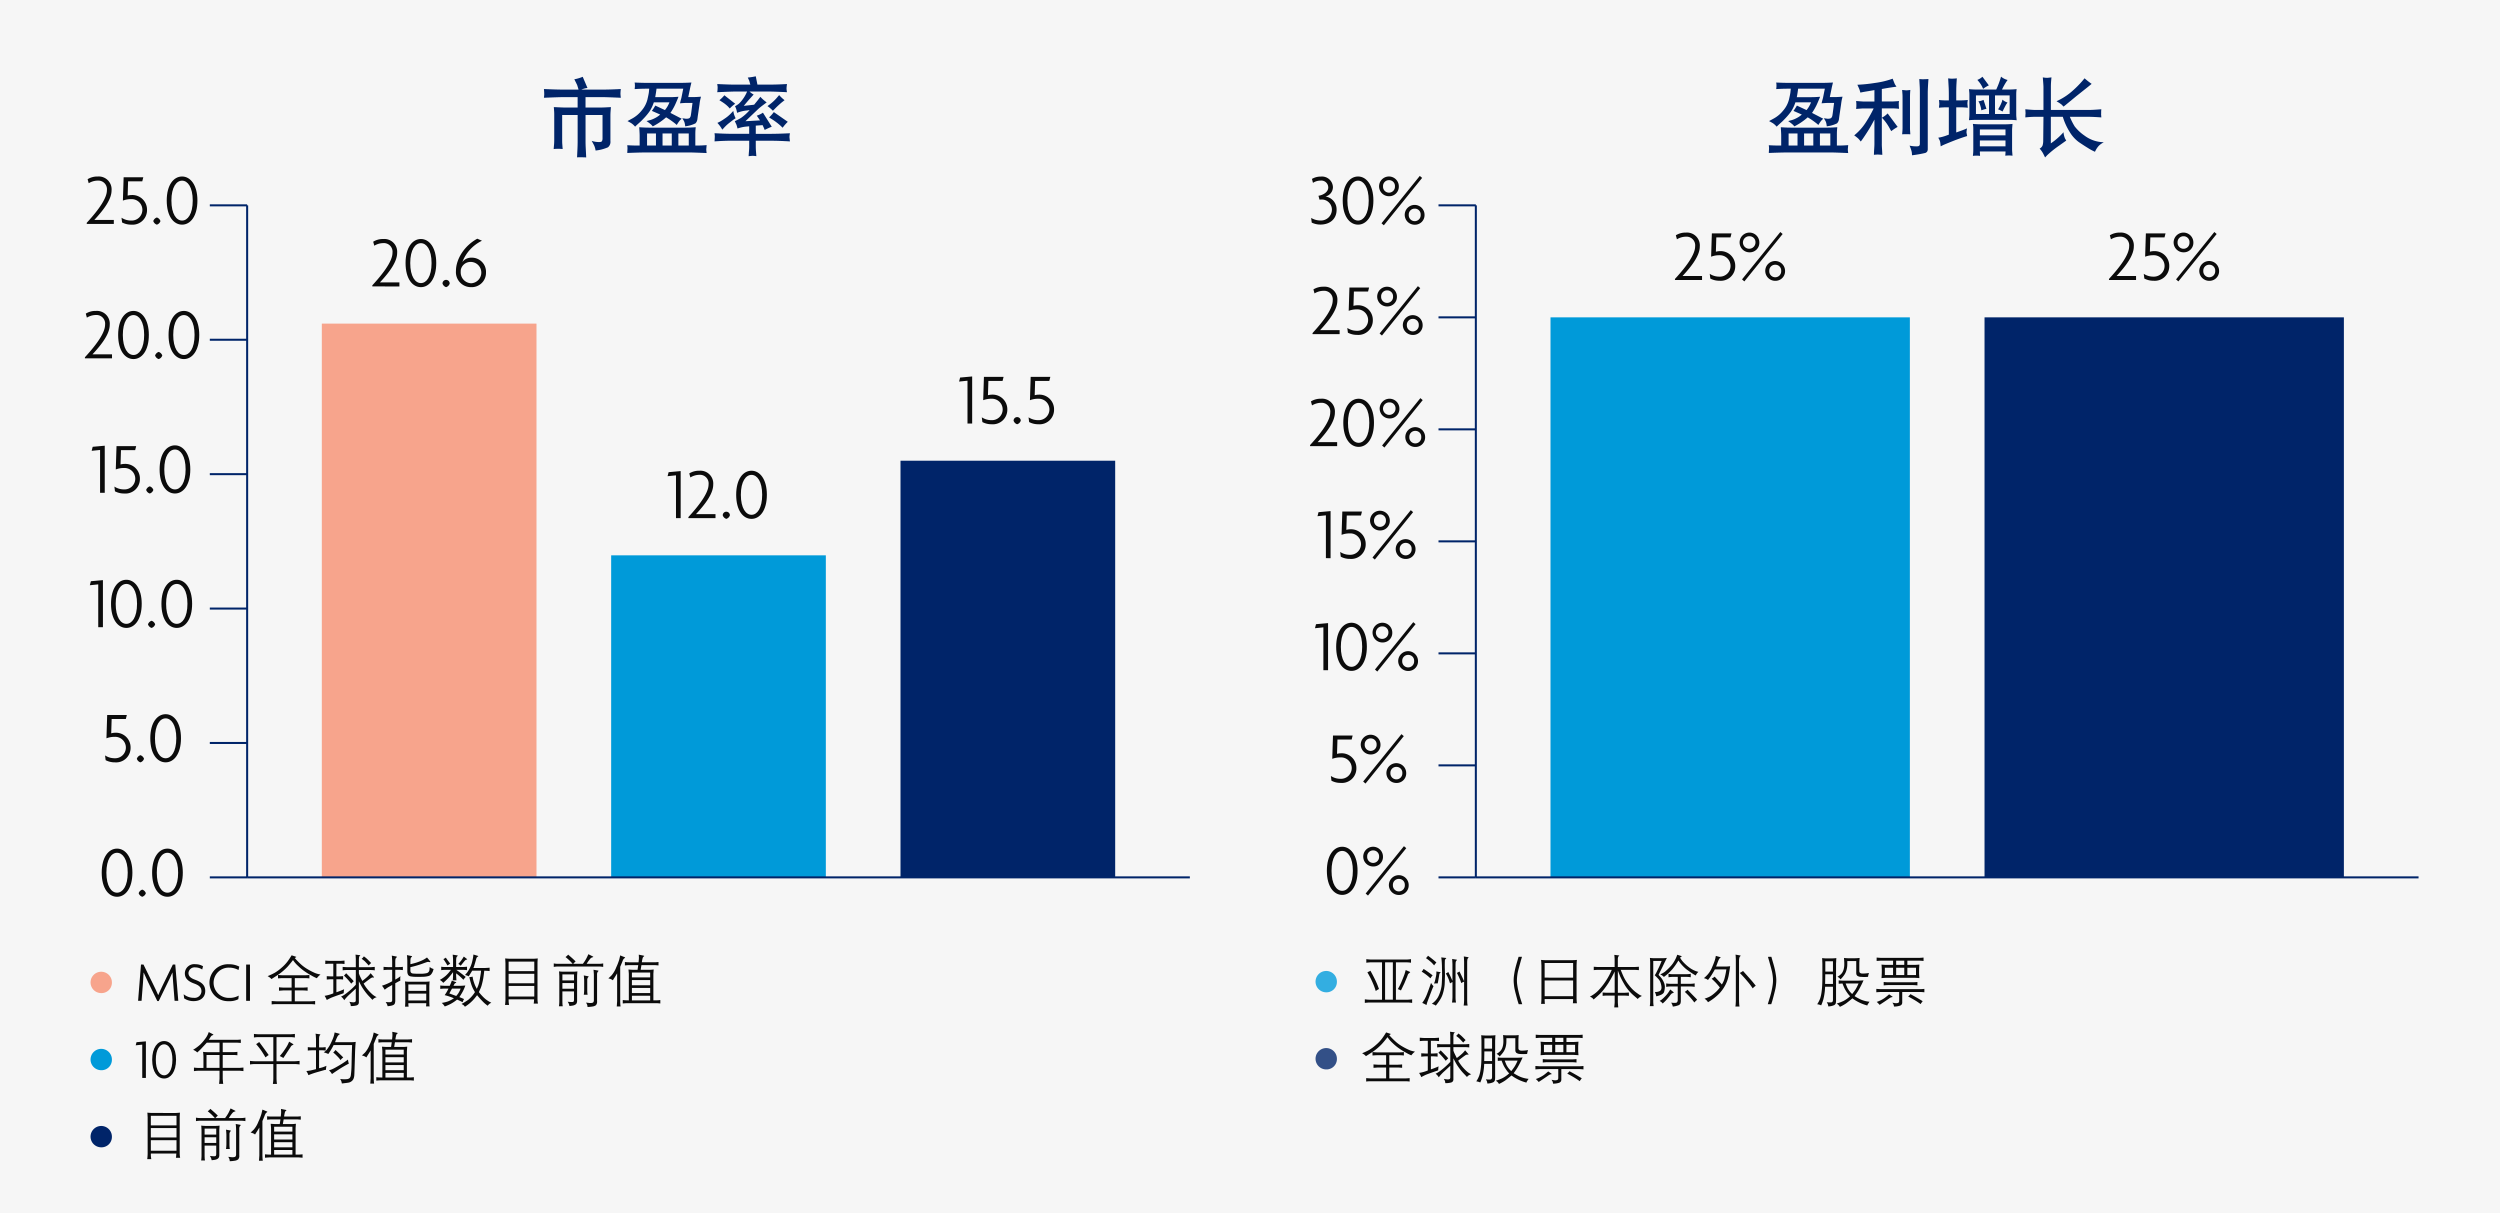 <svg xmlns="http://www.w3.org/2000/svg" viewBox="0 0 615.999 298.979"><g id="b6943177-c351-48c7-919f-034e762864e7" data-name="Layer 2"><g id="b9efac26-9b3c-434e-bfa4-b6015bd031d8" data-name="Design"><rect width="615.999" height="298.979" fill="#f6f6f6"/><path d="M438.129,35.862h.759V33.43c0-.237-.013-.587-.041-1.048l-.061-1.032q1.327.1,2.593.1h8.9q1.02,0,2.429-.1c-.054.49-.085.868-.092,1.131s-.01.567-.01.909v2.472h.554q.942,0,2.235-.1c-.028.3-.048.521-.062.66s-.023.258-.03.36a7.451,7.451,0,0,0,.092.929q-3.423-.144-4.136-.144H440.093q-1.677.021-4.26.123.019-.36.041-.737c.013-.251.02-.427.02-.528l-.061-.642Q437.186,35.861,438.129,35.862Zm-2.235-6.029,1.169-.636a7.752,7.752,0,0,0,2.348-2,6.591,6.591,0,0,0,1.384-2.645q.309-1.323.37-1.836l.082-.861h-.718q-1.293,0-2.871.1c.027-.247.048-.435.061-.562v-.575l-.061-.483q1.722.081,2.85.082h8.573q1.065,0,2.563-.082-.267,1.069-.369,1.613l-.41,1.975h1.025q.965,0,2.112-.1-.164.64-.225.96t-.144.988l-.41,2.789-.1.759a1.783,1.783,0,0,1-.482,1.077,7.553,7.553,0,0,1-2.533.728,4.5,4.5,0,0,0-.185-1.026,4.443,4.443,0,0,0-.533-.943,6.783,6.783,0,0,1,.687.072,1.477,1.477,0,0,0,.421.03c.41-.013.669-.105.779-.276a1.391,1.391,0,0,0,.2-.4c.02-.1.058-.328.113-.7l.328-2.522h-1.292q-.74,0-1.785.1c.069-.315.137-.592.206-.831s.116-.413.143-.523l.451-2.256h-6.583q-.142,1.141-.328,2.092h3.589q.943,0,2.153-.1-.553,1.375-.923,2.154a14.878,14.878,0,0,1-1.066,1.825l2.769,1.435a6.039,6.039,0,0,0-.5.482,8.845,8.845,0,0,0-.707,1.057l-.349-.308a19.617,19.617,0,0,0-2.276-1.579,15.359,15.359,0,0,1-2.789,1.969l-.493.266c-.15-.177-.287-.328-.41-.451a13.048,13.048,0,0,0-1.128-.861l.923-.246a5.93,5.93,0,0,0,1.056-.431,5.84,5.84,0,0,0,1.385-.923q-.431-.2-2.051-.9a11.9,11.9,0,0,0,.841-1.313l2.379,1.108a6.846,6.846,0,0,0,1.107-1.908h-3.855a9.185,9.185,0,0,1-1.067,2.256A14.854,14.854,0,0,1,440.057,29q-.7.749-1,1.015l-.82.739-.472.451a4.806,4.806,0,0,0-.83-.78Q436.591,30.2,435.894,29.833Zm4.819,6.029h2.195V32.888h-2.195Zm3.815,0H446.8V32.888h-2.276Zm3.9,0h2.564V32.888h-2.564Z" fill="#002469"/><path d="M456.874,33.36l.451-.39A13.369,13.369,0,0,0,459.837,30a30.738,30.738,0,0,0,1.835-3.282h-2.584q-.123,0-1.743.124c.028-.26.048-.465.062-.616v-.7l-.062-.636q1.62.123,1.743.123h2.769V22.2q-.534.1-1.548.266t-1.426.246l-.492.1q-.1-.409-.215-.738t-.523-1.19l.41-.02a38.36,38.36,0,0,0,3.886-.421,20.771,20.771,0,0,0,3.681-.81l.718-.246q.534,1.374.574,1.415l.37.554-.595.082q-1.478.206-3.015.492v3.076h2.646l.676-.041.923-.061q-.062.366-.072.477a3.758,3.758,0,0,0,.011.456v.3l.061.67q-1-.1-1.62-.1h-2.625v8.778q-.021.163.062,1.456l.061,1.21c-.6-.041-.957-.065-1.078-.072a9.407,9.407,0,0,0-.993.072q.02-.8.072-1.538c.034-.492.051-.869.051-1.128V29.464q-.759,1.436-1.231,2.214t-1.045,1.641q-.575.861-.677,1l-.41.554q-.288-.369-.523-.636A7.769,7.769,0,0,0,456.874,33.36Zm6.829-4.368a5.207,5.207,0,0,0,1.415-1.046l2.461,3.322A12.044,12.044,0,0,0,466,32.314l-.37-.656a12.674,12.674,0,0,0-1.292-1.948Zm4.983,4.1q.061-.635.082-.974t.021-.728V24.173q0-.657-.021-.9l-.082-1.107c.547.055.885.085,1.015.092a8.034,8.034,0,0,0,1-.092q-.062.8-.072,1.24c-.007.3-.01.551-.01.77V31.33q0,.532.02.8l.062.963A15.821,15.821,0,0,0,468.686,33.093Zm1.825,2.789a8.236,8.236,0,0,0,1.723.185q.533,0,.677-.174a.816.816,0,0,0,.143-.523V22.84q0-1-.041-1.641l-.1-1.723q.516.042.775.052t1.481-.052q-.082,1.149-.124,1.969T475,22.8V36.682a1.245,1.245,0,0,1-.135.636.962.962,0,0,1-.476.369,28.272,28.272,0,0,1-3.265.574c-.013-.259-.037-.523-.071-.789A8.137,8.137,0,0,0,470.511,35.882Z" fill="#002469"/><path d="M479.412,33.463l.779-.288V26.449h-.779a14.342,14.342,0,0,0-1.641.1q.019-.417.041-.6a1.581,1.581,0,0,1,.031-.21c.007-.021,0-.228-.031-.62l-.041-.481a14.653,14.653,0,0,0,1.661.1h.759v-.985q0-1.557-.041-2.214l-.123-2.236c.291.041.545.069.762.082a10.82,10.82,0,0,0,1.371-.082q-.1,1.477-.123,2.164t-.021,2.245v1.026h.943a19.081,19.081,0,0,0,1.908-.1c-.041.265-.069.471-.082.618a2.18,2.18,0,0,0-.011.357q.01.137.093.932a18.335,18.335,0,0,0-1.887-.1h-.964v6.193l.861-.307q.964-.328,1.805-.7a5.523,5.523,0,0,0-.133.851,1.046,1.046,0,0,0,.031.38l.123.656-.39.123q-1.681.534-3.486,1.261t-2.174.913l-.472.246q-.041-.452-.1-.892a2.262,2.262,0,0,0-.226-.749l-.267-.492A10.151,10.151,0,0,0,479.412,33.463Zm7.646-11.4h4.81a20.858,20.858,0,0,0,1.045-2.686l.143-.492a3.877,3.877,0,0,0,1.617.82l-.307.43A16.123,16.123,0,0,0,493.3,22.06H495a18.87,18.87,0,0,0,1.9-.1,7.789,7.789,0,0,0-.092.847c-.008.2-.011.472-.011.826v4.222c0,.448.007.734.021.856l.082.919a17.437,17.437,0,0,0-1.863-.1H487q-.715,0-1.842.082.062-.591.082-.918c.013-.218.02-.5.02-.836v-4.2q0-.652-.02-.836l-.082-.857A17.665,17.665,0,0,0,487.058,22.06Zm1.114,8.572h5.755a19.289,19.289,0,0,0,1.952-.1q-.041.529-.071.915t-.031.63v4.694c0,.217.013.489.041.816l.061.779a6.341,6.341,0,0,0-1.763,0c0-.164.007-.318.02-.461s.021-.25.021-.318v-.267H487.84v.246l.021.41.02.431a6.3,6.3,0,0,0-1.763,0c.041-.369.068-.66.082-.871s.02-.48.02-.8V31.953c0-.406-.007-.657-.02-.751l-.082-.672Q487.216,30.633,488.172,30.632Zm-1.3-2.542h3.22V23.5h-3.22Zm.349-8.409a3.859,3.859,0,0,0,1.251-.779l1.579,2.133a6.675,6.675,0,0,0-1.415.861l-.143-.348a6.614,6.614,0,0,0-.985-1.518Zm.246,5.291a4.119,4.119,0,0,0,1.272-.369l.717,2.215a7.235,7.235,0,0,0-1.251.369l-.082-.533a6.531,6.531,0,0,0-.2-.7,5.986,5.986,0,0,0-.246-.657Zm.369,8.368h6.317V31.9H487.84Zm0,2.707h6.317V34.611H487.84Zm3.733-7.957h3.609V23.5h-3.609Zm.759-1.149a10.024,10.024,0,0,0,.984-2.01l.082-.389a3.423,3.423,0,0,0,1.251.717q-.206.288-.328.472t-.9,1.743A6.079,6.079,0,0,0,492.332,26.941Z" fill="#002469"/><path d="M499.038,28.93q.019-.423.03-.644a2.287,2.287,0,0,1,.031-.32l-.02-.361-.041-.684q1.783.164,2.255.164h2.215V21.424c0-.177-.02-.533-.061-1.066l-.1-1.292a6.242,6.242,0,0,0,1.048.113c.2-.007.562-.044,1.085-.113q-.082.82-.113,1.343t-.03,1.015v5.661h9.659q.635,0,2.768-.164-.04.485-.041.724v.361a.873.873,0,0,0,0,.3l.041.624q-1.7-.123-2.768-.143h-4.984a15.2,15.2,0,0,0,1.2,2.379,10.774,10.774,0,0,0,2.42,2.256,8.107,8.107,0,0,0,4.276,1.6l.471.041a4.707,4.707,0,0,0-1.261.892A5.441,5.441,0,0,0,516.2,37.4l-.39-.185a11.87,11.87,0,0,1-1.343-.748q-.954-.585-2.2-1.425a8.417,8.417,0,0,1-2.317-2.564,15.226,15.226,0,0,1-1.671-3.691h-2.953v6.542l.82-.595a16.689,16.689,0,0,0,2.3-2.153,4.936,4.936,0,0,0,.389,1.579l.287.472L507.343,35.9a25.5,25.5,0,0,0-2.892,2.317l-.542.575q-.26-.534-.515-1.026a6.082,6.082,0,0,0-.829-1.148,1.575,1.575,0,0,0,.718-.749,3.948,3.948,0,0,0,.164-1.158l.061-5.927h-2.215C500.706,28.787,499.953,28.835,499.038,28.93Zm7.69-3.978.656-.328a14.769,14.769,0,0,0,3.3-2.256,23.782,23.782,0,0,0,2.44-2.461l.513-.615a17.211,17.211,0,0,0,1.743,1.374l-.9.738-2.81,2.235L508.922,25.9l-.471.369a6.586,6.586,0,0,0-.5-.523A10.46,10.46,0,0,0,506.728,24.952Z" fill="#002469"/><rect x="382.045" y="78.195" width="88.544" height="137.99" fill="#009ad9"/><rect x="488.988" y="78.195" width="88.544" height="137.99" fill="#002469"/><path d="M412.71,69v-.27c3.205-3.476,4.969-6.194,4.969-8.013a2.133,2.133,0,0,0-2.251-2.4,4.329,4.329,0,0,0-2.232.648l-.27-.99a4.562,4.562,0,0,1,2.5-.666,3.168,3.168,0,0,1,3.4,3.439c0,2.071-1.711,4.537-4.25,7.256h4.808V69Z" fill="#0b0b0b"/><path d="M423.69,69.176a4.764,4.764,0,0,1-2.268-.541l-.144-1.17a4.213,4.213,0,0,0,2.358.7,2.64,2.64,0,1,0,.036-5.275,5.589,5.589,0,0,0-2.052.36l.18-5.744h4.843l-.252.99H422.9l-.108,3.53a3.657,3.657,0,0,1,.972-.145,3.609,3.609,0,0,1,3.8,3.674A3.569,3.569,0,0,1,423.69,69.176Z" fill="#0b0b0b"/><path d="M431.088,62.172a2.431,2.431,0,1,1,2.413-2.431A2.345,2.345,0,0,1,431.088,62.172Zm-1.278,7.166-.576-.5,9.435-11.667.576.486Zm1.278-11.128a1.542,1.542,0,1,0,1.459,1.531A1.452,1.452,0,0,0,431.088,58.21Zm6.338,10.984a2.44,2.44,0,1,1,2.413-2.449A2.36,2.36,0,0,1,437.426,69.194Zm0-3.962a1.437,1.437,0,0,0-1.476,1.513,1.471,1.471,0,1,0,2.935,0A1.424,1.424,0,0,0,437.426,65.232Z" fill="#0b0b0b"/><path d="M519.652,69v-.27c3.2-3.475,4.97-6.194,4.97-8.012a2.133,2.133,0,0,0-2.251-2.4,4.333,4.333,0,0,0-2.233.648l-.27-.99a4.566,4.566,0,0,1,2.5-.666,3.168,3.168,0,0,1,3.4,3.439c0,2.07-1.711,4.537-4.249,7.256h4.807V69Z" fill="#0b0b0b"/><path d="M530.633,69.175a4.781,4.781,0,0,1-2.269-.54l-.144-1.17a4.213,4.213,0,0,0,2.359.7,2.64,2.64,0,1,0,.036-5.275,5.59,5.59,0,0,0-2.053.36l.18-5.744h4.844l-.252.99h-3.493l-.109,3.529a3.716,3.716,0,0,1,.973-.144,3.609,3.609,0,0,1,3.8,3.673A3.568,3.568,0,0,1,530.633,69.175Z" fill="#0b0b0b"/><path d="M538.031,62.171a2.431,2.431,0,1,1,2.413-2.43A2.345,2.345,0,0,1,538.031,62.171Zm-1.279,7.167-.576-.5,9.435-11.667.576.486Zm1.279-11.128a1.453,1.453,0,0,0-1.477,1.531,1.47,1.47,0,1,0,2.935,0A1.438,1.438,0,0,0,538.031,58.21Zm6.338,10.984a2.44,2.44,0,1,1,2.413-2.449A2.36,2.36,0,0,1,544.369,69.194Zm0-3.962a1.437,1.437,0,0,0-1.477,1.513,1.471,1.471,0,1,0,2.935,0A1.423,1.423,0,0,0,544.369,65.232Z" fill="#0b0b0b"/><line x1="363.646" y1="216.185" x2="363.646" y2="50.597" fill="none" stroke="#002469" stroke-miterlimit="10" stroke-width="0.5"/><line x1="363.646" y1="188.587" x2="354.447" y2="188.587" fill="none" stroke="#002469" stroke-miterlimit="10" stroke-width="0.5"/><line x1="363.646" y1="160.989" x2="354.447" y2="160.989" fill="none" stroke="#002469" stroke-miterlimit="10" stroke-width="0.5"/><line x1="363.646" y1="133.391" x2="354.447" y2="133.391" fill="none" stroke="#002469" stroke-miterlimit="10" stroke-width="0.5"/><line x1="363.646" y1="105.793" x2="354.447" y2="105.793" fill="none" stroke="#002469" stroke-miterlimit="10" stroke-width="0.5"/><line x1="363.646" y1="78.195" x2="354.447" y2="78.195" fill="none" stroke="#002469" stroke-miterlimit="10" stroke-width="0.5"/><line x1="363.646" y1="50.597" x2="354.447" y2="50.597" fill="none" stroke="#002469" stroke-miterlimit="10" stroke-width="0.5"/><line x1="60.896" y1="216.185" x2="60.896" y2="50.597" fill="none" stroke="#002469" stroke-miterlimit="10" stroke-width="0.5"/><line x1="60.896" y1="183.067" x2="51.697" y2="183.067" fill="none" stroke="#002469" stroke-miterlimit="10" stroke-width="0.5"/><line x1="60.896" y1="149.95" x2="51.697" y2="149.95" fill="none" stroke="#002469" stroke-miterlimit="10" stroke-width="0.5"/><line x1="60.896" y1="116.832" x2="51.697" y2="116.832" fill="none" stroke="#002469" stroke-miterlimit="10" stroke-width="0.5"/><line x1="60.896" y1="83.714" x2="51.697" y2="83.714" fill="none" stroke="#002469" stroke-miterlimit="10" stroke-width="0.5"/><line x1="60.896" y1="50.597" x2="51.697" y2="50.597" fill="none" stroke="#002469" stroke-miterlimit="10" stroke-width="0.5"/><path d="M330.719,220.505c-2.053,0-3.781-2.035-3.781-5.942,0-3.871,1.728-5.924,3.781-5.924,2.034,0,3.781,2.071,3.781,5.924C334.5,218.452,332.753,220.505,330.719,220.505Zm0-10.839c-1.387,0-2.629,1.584-2.629,4.9,0,3.349,1.242,4.934,2.629,4.934,1.368,0,2.628-1.585,2.628-4.934C333.347,211.232,332.087,209.666,330.719,209.666Z" fill="#0b0b0b"/><path d="M338.35,213.5a2.431,2.431,0,1,1,2.413-2.431A2.346,2.346,0,0,1,338.35,213.5Zm-1.278,7.166-.576-.5L345.93,208.5l.577.486Zm1.278-11.127a1.452,1.452,0,0,0-1.476,1.53,1.47,1.47,0,1,0,2.935,0A1.439,1.439,0,0,0,338.35,209.54Zm6.338,10.983a2.44,2.44,0,1,1,2.413-2.449A2.36,2.36,0,0,1,344.688,220.523Zm0-3.961a1.437,1.437,0,0,0-1.477,1.512,1.471,1.471,0,1,0,2.935,0A1.423,1.423,0,0,0,344.688,216.562Z" fill="#0b0b0b"/><path d="M330.34,192.907a4.784,4.784,0,0,1-2.269-.54l-.144-1.171a4.217,4.217,0,0,0,2.359.7,2.641,2.641,0,1,0,.036-5.276,5.589,5.589,0,0,0-2.052.36l.179-5.744h4.844l-.252.991h-3.493l-.108,3.529a3.707,3.707,0,0,1,.972-.144,3.607,3.607,0,0,1,3.8,3.673A3.568,3.568,0,0,1,330.34,192.907Z" fill="#0b0b0b"/><path d="M337.738,185.9a2.431,2.431,0,1,1,2.413-2.431A2.346,2.346,0,0,1,337.738,185.9Zm-1.278,7.166-.576-.5,9.434-11.668.577.486Zm1.278-11.127a1.452,1.452,0,0,0-1.476,1.53,1.47,1.47,0,1,0,2.935,0A1.439,1.439,0,0,0,337.738,181.942Zm6.338,10.983a2.44,2.44,0,1,1,2.413-2.449A2.36,2.36,0,0,1,344.076,192.925Zm0-3.961a1.436,1.436,0,0,0-1.476,1.512,1.47,1.47,0,1,0,2.934,0A1.423,1.423,0,0,0,344.076,188.964Z" fill="#0b0b0b"/><path d="M326.083,165.129V154.578l-2.071.216.252-.991,2.971-.27v11.6Z" fill="#0b0b0b"/><path d="M333.013,165.309c-2.052,0-3.781-2.035-3.781-5.942,0-3.871,1.729-5.924,3.781-5.924,2.035,0,3.781,2.071,3.781,5.924C336.794,163.256,335.048,165.309,333.013,165.309Zm0-10.839c-1.386,0-2.628,1.584-2.628,4.9,0,3.349,1.242,4.933,2.628,4.933,1.369,0,2.629-1.584,2.629-4.933C335.642,156.036,334.382,154.47,333.013,154.47Z" fill="#0b0b0b"/><path d="M340.645,158.305a2.431,2.431,0,1,1,2.413-2.431A2.346,2.346,0,0,1,340.645,158.305Zm-1.278,7.166-.576-.5,9.434-11.668.577.486Zm1.278-11.128a1.542,1.542,0,1,0,1.459,1.531A1.453,1.453,0,0,0,340.645,154.343Zm6.338,10.984a2.44,2.44,0,1,1,2.413-2.449A2.36,2.36,0,0,1,346.983,165.327Zm0-3.961a1.437,1.437,0,0,0-1.477,1.512,1.471,1.471,0,1,0,2.935,0A1.423,1.423,0,0,0,346.983,161.366Z" fill="#0b0b0b"/><path d="M326.7,137.531V126.98l-2.071.216.252-.991,2.971-.27v11.6Z" fill="#0b0b0b"/><path d="M332.635,137.711a4.784,4.784,0,0,1-2.269-.54L330.222,136a4.216,4.216,0,0,0,2.359.7,2.64,2.64,0,1,0,.036-5.275,5.6,5.6,0,0,0-2.053.36l.18-5.744h4.844l-.252.991h-3.493l-.108,3.529a3.707,3.707,0,0,1,.972-.144,3.608,3.608,0,0,1,3.8,3.673A3.568,3.568,0,0,1,332.635,137.711Z" fill="#0b0b0b"/><path d="M340.033,130.707a2.431,2.431,0,1,1,2.413-2.431A2.346,2.346,0,0,1,340.033,130.707Zm-1.278,7.166-.577-.5,9.435-11.668.576.486Zm1.278-11.127a1.452,1.452,0,0,0-1.476,1.53,1.469,1.469,0,1,0,2.934,0A1.438,1.438,0,0,0,340.033,126.746Zm6.338,10.983a2.44,2.44,0,1,1,2.413-2.449A2.36,2.36,0,0,1,346.371,137.729Zm0-3.962a1.437,1.437,0,0,0-1.476,1.513,1.47,1.47,0,1,0,2.934,0A1.423,1.423,0,0,0,346.371,133.767Z" fill="#0b0b0b"/><path d="M322.8,109.933v-.27c3.2-3.476,4.97-6.194,4.97-8.013a2.133,2.133,0,0,0-2.251-2.4,4.336,4.336,0,0,0-2.233.648l-.27-.99a4.568,4.568,0,0,1,2.5-.666,3.167,3.167,0,0,1,3.4,3.439c0,2.071-1.71,4.537-4.249,7.256h4.807v.991Z" fill="#0b0b0b"/><path d="M334.768,110.113c-2.052,0-3.781-2.035-3.781-5.942,0-3.871,1.729-5.924,3.781-5.924,2.035,0,3.781,2.071,3.781,5.924C338.549,108.06,336.8,110.113,334.768,110.113Zm0-10.84c-1.386,0-2.628,1.585-2.628,4.9,0,3.349,1.242,4.933,2.628,4.933,1.369,0,2.629-1.584,2.629-4.933C337.4,100.84,336.137,99.273,334.768,99.273Z" fill="#0b0b0b"/><path d="M342.4,103.109a2.431,2.431,0,1,1,2.413-2.431A2.346,2.346,0,0,1,342.4,103.109Zm-1.278,7.166-.577-.505L349.98,98.1l.576.486ZM342.4,99.147a1.542,1.542,0,1,0,1.458,1.531A1.439,1.439,0,0,0,342.4,99.147Zm6.338,10.984a2.44,2.44,0,1,1,2.412-2.449A2.36,2.36,0,0,1,348.738,110.131Zm0-3.962a1.438,1.438,0,0,0-1.477,1.513,1.471,1.471,0,1,0,2.935,0A1.423,1.423,0,0,0,348.738,106.169Z" fill="#0b0b0b"/><path d="M323.409,82.334v-.27c3.2-3.475,4.97-6.193,4.97-8.012a2.132,2.132,0,0,0-2.251-2.4,4.329,4.329,0,0,0-2.232.648l-.27-.99a4.562,4.562,0,0,1,2.5-.666,3.167,3.167,0,0,1,3.4,3.439c0,2.071-1.71,4.537-4.249,7.256h4.807v.99Z" fill="#0b0b0b"/><path d="M334.39,82.514a4.781,4.781,0,0,1-2.269-.54l-.144-1.17a4.218,4.218,0,0,0,2.359.7,2.64,2.64,0,1,0,.036-5.275,5.6,5.6,0,0,0-2.053.36l.181-5.744h4.843l-.252.99H333.6l-.108,3.529a3.707,3.707,0,0,1,.972-.144,3.608,3.608,0,0,1,3.8,3.673A3.568,3.568,0,0,1,334.39,82.514Z" fill="#0b0b0b"/><path d="M341.788,75.51a2.431,2.431,0,1,1,2.413-2.43A2.345,2.345,0,0,1,341.788,75.51Zm-1.278,7.166-.576-.5,9.434-11.667.577.486Zm1.278-11.127a1.452,1.452,0,0,0-1.476,1.531,1.47,1.47,0,1,0,2.935,0A1.439,1.439,0,0,0,341.788,71.549Zm6.338,10.983a2.44,2.44,0,1,1,2.413-2.448A2.36,2.36,0,0,1,348.126,82.532Zm0-3.961a1.437,1.437,0,0,0-1.477,1.513,1.471,1.471,0,1,0,2.935,0A1.423,1.423,0,0,0,348.126,78.571Z" fill="#0b0b0b"/><path d="M325.318,55.335a4.911,4.911,0,0,1-2.107-.486l-.144-1.152a4.452,4.452,0,0,0,2.2.63,2.7,2.7,0,0,0,2.917-2.7,2.5,2.5,0,0,0-2.521-2.467c-.162,0-.36.018-.54.036l-.252-.954c1.44-.252,2.413-1.062,2.413-2.071A1.711,1.711,0,0,0,325.39,44.5a3.351,3.351,0,0,0-1.872.558l-.253-.972a4.2,4.2,0,0,1,2.161-.576,2.709,2.709,0,0,1,3.007,2.574,2.4,2.4,0,0,1-1.837,2.341,3.189,3.189,0,0,1,2.737,3.313C329.333,53.823,327.839,55.335,325.318,55.335Z" fill="#0b0b0b"/><path d="M334.624,55.353c-2.052,0-3.781-2.034-3.781-5.942,0-3.871,1.729-5.924,3.781-5.924,2.035,0,3.781,2.071,3.781,5.924C338.405,53.3,336.659,55.353,334.624,55.353Zm0-10.839c-1.386,0-2.628,1.584-2.628,4.9,0,3.349,1.242,4.934,2.628,4.934,1.369,0,2.629-1.585,2.629-4.934C337.253,46.08,335.993,44.514,334.624,44.514Z" fill="#0b0b0b"/><path d="M342.256,48.349a2.431,2.431,0,1,1,2.412-2.431A2.345,2.345,0,0,1,342.256,48.349Zm-1.278,7.166-.577-.5,9.435-11.668.576.487Zm1.278-11.127a1.452,1.452,0,0,0-1.477,1.53,1.47,1.47,0,1,0,2.935,0A1.438,1.438,0,0,0,342.256,44.388Zm6.338,10.983a2.44,2.44,0,1,1,2.412-2.449A2.36,2.36,0,0,1,348.594,55.371Zm0-3.961a1.437,1.437,0,0,0-1.477,1.512,1.471,1.471,0,1,0,2.935,0A1.423,1.423,0,0,0,348.594,51.41Z" fill="#0b0b0b"/><path d="M326.753,244.507a2.631,2.631,0,1,1,2.66-2.62A2.565,2.565,0,0,1,326.753,244.507Z" fill="#33aee1"/><path d="M336.293,246.227a8.317,8.317,0,0,0,1.135.1h3.1v-9.208H337.8a8.827,8.827,0,0,0-1.141.1v-.889a9.632,9.632,0,0,0,1.141.1h8.791a9.1,9.1,0,0,0,1.081-.1v.889a8.376,8.376,0,0,0-1.081-.1h-2.638v9.208h2.919a9.735,9.735,0,0,0,1.08-.1v.882c-.151-.013-.321-.032-.513-.054a4.914,4.914,0,0,0-.588-.035h-9.426q-.309,0-1.135.089Zm1.381-7.041q.725,1.32,1.162,2.232t.649,1.48l.294.786c-.119.069-.24.138-.366.209a3.09,3.09,0,0,0-.42.3q-.219-.676-.4-1.165t-.567-1.347q-.39-.858-1.1-2.1c.128-.068.259-.133.394-.195A2.347,2.347,0,0,0,337.674,239.186Zm3.609,7.137H343.2v-9.208h-1.914Zm3.145-2.6q.238-.43.492-.916t.676-1.542q.425-1.056.493-1.288l.28-.957.916.4a.453.453,0,0,1,.184.116q.021.042-.355.328a.822.822,0,0,0-.263.428,8.877,8.877,0,0,1-.339.858l-.464,1.121-.855,1.777A7.092,7.092,0,0,0,344.428,243.719Z" fill="#0b0b0b"/><path d="M350.293,239.412c.082-.087.151-.165.208-.236a3.631,3.631,0,0,0,.27-.434q1.074.684,2.229,1.586c-.1.109-.176.2-.226.26s-.157.221-.321.471A11.624,11.624,0,0,0,350.293,239.412Zm.143,7.711q.219-.307.533-.81a10.65,10.65,0,0,0,.773-1.706q.458-1.2.868-2.433a4.447,4.447,0,0,0,.246.41,2.753,2.753,0,0,0,.363.4q-.144.315-.24.54t-.707,1.832q-.612,1.607-.66,1.8l-.137.492A6.486,6.486,0,0,0,350.436,247.123Zm.909-11.04a2.224,2.224,0,0,0,.513-.6q1.313.978,2.071,1.675a5.255,5.255,0,0,0-.56.711q-.219-.26-.561-.625A11.047,11.047,0,0,0,351.345,236.083Zm1.45,11.245a5.011,5.011,0,0,0,1.039-.93,4.643,4.643,0,0,0,.772-1.309,9.513,9.513,0,0,0,.421-1.254q.118-.5.167-.841c.032-.228.056-.5.072-.824s.029-.67.041-1.046.018-.658.02-.847,0-.6-.017-1.234l-.02-1.087q-.014-.486-.041-.892c-.019-.271-.034-.471-.048-.6l-.075-.561,1.135.13a.166.166,0,0,1,.095.045c.018.02-.027.08-.137.181a.717.717,0,0,0-.143.177.641.641,0,0,0-.062.243c-.009.1-.016.42-.02.954-.005.341,0,.809.02,1.4s.028,1.012.028,1.258l-.028.991q-.027.936-.051,1.3a9.373,9.373,0,0,1-.13.964,11.75,11.75,0,0,1-.328,1.336,5.994,5.994,0,0,1-.69,1.473,14.437,14.437,0,0,1-1.036,1.429,2.98,2.98,0,0,0-.321-.2A6.917,6.917,0,0,0,352.8,247.328Zm2.1-7.786c.046.009.069.03.072.061s-.029.069-.092.11a.469.469,0,0,0-.151.15.572.572,0,0,0-.065.164c-.011.055-.034.194-.068.417s-.076.472-.127.745l-.109.616-.1.5a8.87,8.87,0,0,0-.916.035q.137-.315.192-.486t.15-.622c.064-.3.12-.568.168-.8a3.036,3.036,0,0,0,.071-.591l.007-.472Zm2.4.834c.018.036.138.3.362.793l.225.506v-4.143c0-.045-.006-.184-.02-.417l-.021-.41-.034-.424,1.094.185a.15.15,0,0,1,.092.048c.012.018-.008.052-.058.1a1.1,1.1,0,0,0-.2.274,1.13,1.13,0,0,0-.072.379c-.011.175-.017.311-.017.407v7.97c0,.187,0,.377.014.571a3.373,3.373,0,0,0,.041.434l.055.369h-.985c.023-.155.041-.282.055-.382s.027-.258.041-.472.02-.387.02-.52v-3.67a4.3,4.3,0,0,0-.6.334q-.192-.635-.28-.875t-.294-.69a7.81,7.81,0,0,0-.472-.882,1.732,1.732,0,0,0,.4-.205l.2-.171Zm1.681-.643a3.418,3.418,0,0,0,.629-.369q.321.643.53,1.08t.619,1.34v-4.867l-.021-.41-.014-.417-.041-.424,1.094.185a.156.156,0,0,1,.092.047c.012.019-.008.053-.058.1a1.149,1.149,0,0,0-.191.253.75.75,0,0,0-.058.212c-.012.082-.022.184-.031.307s-.014.219-.014.287v9.386c0,.128.006.311.017.55a3.091,3.091,0,0,0,.038.435l.055.341h-.978q.035-.233.051-.369c.012-.091.024-.238.038-.441s.021-.375.021-.516V241.88a2.807,2.807,0,0,0-.7.355c-.054-.173-.114-.353-.177-.54s-.191-.492-.38-.916A10.989,10.989,0,0,0,358.981,239.733Z" fill="#0b0b0b"/><path d="M375.018,235.755q-.246.813-.3,1.018t-.352,1.282q-.294,1.077-.379,1.487t-.151.974a9.818,9.818,0,0,0-.068,1.049,7.829,7.829,0,0,0,.089,1.145q.091.66.246,1.354t.335,1.329q.18.636.379,1.238l.253.8h-.861c-.119-.351-.206-.622-.263-.814s-.187-.672-.39-1.442-.334-1.312-.393-1.624-.108-.67-.147-1.073a9.846,9.846,0,0,1-.051-1.09,9.709,9.709,0,0,1,.112-1.217q.107-.732.247-1.357t.5-1.849l.356-1.21Z" fill="#0b0b0b"/><path d="M379.715,247.355q.041-.252.051-.369t.027-.516c.011-.266.017-.436.017-.509v-8.053c0-.018-.007-.116-.02-.294l-.021-.533-.054-.561q.677.069,1.175.069h6.488a11.072,11.072,0,0,0,1.175-.069c-.032.256-.05.447-.054.575l-.021.485c-.009.182-.013.292-.013.328v8c0,.1,0,.25.013.462s.016.333.021.365l.054.465h-1c.009-.05.016-.094.021-.133s.011-.14.02-.3.014-.276.014-.335v-.267H380.6v.342l.028.444a2.192,2.192,0,0,0,.013.274l.021.136Zm7.9-6.466v-3.6H380.6v3.6Zm-7.014,4.573h7.014v-3.876H380.6Z" fill="#0b0b0b"/><path d="M391.746,245.571a7.734,7.734,0,0,0,2.338-1.794,15.98,15.98,0,0,0,1.9-2.552,14.927,14.927,0,0,0,1.152-2.257H393.8q-.356,0-1.1.068V238.2q.115.021.605.048l.5.027h4.041v-1.955c0-.05-.007-.168-.021-.355l-.02-.3-.042-.39,1.053.13c.119.019.179.038.181.058s-.042.063-.133.127a.5.5,0,0,0-.171.284,2.4,2.4,0,0,0-.061.632v1.77H402.7l.479-.027q.471-.027.642-.048v.841q-.807-.067-1.1-.068h-3.377q.389.995.786,1.849a10.415,10.415,0,0,0,1.264,1.959,9.029,9.029,0,0,0,1.61,1.656q.743.551.944.661t.618.307a3.418,3.418,0,0,0-.8.5l-.246.246c-.1-.091-.173-.161-.218-.211l-.752-.643a10.831,10.831,0,0,1-2.284-2.725,22.665,22.665,0,0,1-1.073-2.027l-.355-.885-.2-.508v5.468h1.606q.315,0,1.114-.068v.834a10.822,10.822,0,0,0-1.1-.069h-1.62V247c0,.045.011.2.034.472l.02.28.055.478h-1q.035-.342.072-.741c.025-.267.038-.423.038-.469v-1.709h-1.867a10.246,10.246,0,0,0-1.1.069v-.834q.765.068,1.1.068h1.867v-5.235a28.662,28.662,0,0,1-1.617,2.951q-.6.891-1.1,1.519a11.109,11.109,0,0,1-.8.915q-.294.288-.861.8c-.379.339-.654.578-.827.714a2.691,2.691,0,0,0-.253-.328A2.213,2.213,0,0,0,391.746,245.571Z" fill="#0b0b0b"/><path d="M407.53,236.1h2.126a7.685,7.685,0,0,0,1.066-.076q-.184.36-.389.775t-.5,1.03q-.291.615-.325.684l-.54,1.066-.307.636c.187.191.344.358.471.5a5.128,5.128,0,0,1,.448.6,4.76,4.76,0,0,1,.448.879,2.735,2.735,0,0,1,.195.974,4.916,4.916,0,0,1-.185,1.213q-.187.729-1.931,1.111c-.032-.15-.066-.293-.1-.427a5.553,5.553,0,0,0-.253-.653,2.111,2.111,0,0,0,.943-.106.913.913,0,0,0,.581-.424,1.453,1.453,0,0,0,.12-.57,3.863,3.863,0,0,0-.168-.94,2.649,2.649,0,0,0-.465-.992,14.831,14.831,0,0,0-1.032-1.076q.184-.288.274-.441c.059-.1.191-.37.4-.8l.506-1.046q.2-.438.519-1.251h-2.071v9.98q0,.212.021.513c.013.2.027.342.041.424l.034.225h-.944q.055-.451.072-.649c.011-.132.017-.3.017-.5v-9.529c0-.051-.006-.2-.017-.45s-.017-.378-.017-.387l-.034-.367A7.389,7.389,0,0,0,407.53,236.1Zm1.388,10.52a5.053,5.053,0,0,0,.441-.26,8.424,8.424,0,0,0,.851-.779,7.076,7.076,0,0,0,1.073-1.333l.267-.431.711.561c.1.087.153.147.146.181s-.044.067-.112.1l-.226.075a.79.79,0,0,0-.239.151,3.832,3.832,0,0,0-.4.478q-.284.376-.738.9a9.222,9.222,0,0,1-1.015,1c-.064-.082-.134-.166-.209-.25A2.91,2.91,0,0,0,408.918,246.617Zm1.312-7.181q.363-.3.824-.749t.772-.813a6.591,6.591,0,0,0,.612-.851,8.683,8.683,0,0,0,.482-.879,7.8,7.8,0,0,0,.345-.9l.992.314c.063.023.1.055.1.1s-.048.084-.157.13c-.087.036-.132.062-.137.075l-.089.13q.179.294.369.567a7.318,7.318,0,0,0,.718.81,11.477,11.477,0,0,0,1.347,1.146,6.191,6.191,0,0,0,2.078.95,3.936,3.936,0,0,0-.311.318,3.456,3.456,0,0,0-.352.577q-.43-.232-1-.612t-1.374-.981a10.1,10.1,0,0,1-1.887-2.105,16.681,16.681,0,0,1-1.418,2.051,12.013,12.013,0,0,1-2.164,2,2.846,2.846,0,0,0-.553-.451l-.356-.185A5.151,5.151,0,0,0,410.23,239.436Zm3.924,1.261v1.709h2.24a6.558,6.558,0,0,0,1.171-.1v.855a6.459,6.459,0,0,0-1.13-.1h-2.281v3.425a2.167,2.167,0,0,1-.1.779.9.9,0,0,1-.407.4,5.411,5.411,0,0,1-1.464.352c-.027-.109-.06-.229-.1-.359a3.113,3.113,0,0,0-.311-.611q1.217.15,1.419-.069a.778.778,0,0,0,.2-.547v-3.37h-1.75a6.9,6.9,0,0,0-1.093.1v-.855a5.774,5.774,0,0,0,1.052.1H413.4V240.7h-1.189a7,7,0,0,0-1.094.1v-.855a6.011,6.011,0,0,0,1.053.1h3.267a6.494,6.494,0,0,0,1.162-.1v.855a6.471,6.471,0,0,0-1.131-.1Zm.978,3.7.321-.222a1.879,1.879,0,0,0,.342-.318c.109.119.193.205.253.26l.991,1.026.854.861.274.314-.171.171-.287.267-.219.253A17.935,17.935,0,0,0,415.132,244.4Z" fill="#0b0b0b"/><path d="M420.853,240.024a5.9,5.9,0,0,0,.947-1.552q.414-.946.619-1.531a6.484,6.484,0,0,0,.253-.851l.109-.561,1.1.315c.054.018.084.041.088.068s-.032.066-.109.116a.852.852,0,0,0-.3.328c-.075.142-.193.417-.352.828l-.2.546-.171.431h2.242c.291,0,.7-.025,1.23-.075q-.191,1.3-.369,2.3a8.307,8.307,0,0,1-.694,2.085,9.474,9.474,0,0,1-1.439,2.153,13.05,13.05,0,0,1-2.96,2.321,2.5,2.5,0,0,0-.458-.574l-.389-.3a8.09,8.09,0,0,0,1.025-.383,4.9,4.9,0,0,0,.991-.608,11.466,11.466,0,0,0,.9-.772,8.215,8.215,0,0,0,.858-.992q-.553-.69-.926-1.09t-1.1-1.077a4.006,4.006,0,0,0,.745-.5l1.777,1.921q.144-.246.342-.625a5.5,5.5,0,0,0,.39-1.166q.19-.786.259-1.217l.117-.7h-2.837q-.588,1.053-.9,1.521t-.8,1.091a2.148,2.148,0,0,0-.492-.3l-.5-.164A8.462,8.462,0,0,0,420.853,240.024Zm6.747,7.988c.023-.164.04-.293.052-.387s.024-.267.037-.523.021-.444.021-.567V236.37l-.021-.39-.013-.355-.041-.41,1.107.2c.1.018.144.044.147.078s-.026.077-.086.127a.619.619,0,0,0-.2.284,2.361,2.361,0,0,0-.075.382,2.926,2.926,0,0,0-.031.325v9.9q0,.137.024.6c.016.307.028.479.037.516l.055.376Zm1.88-8.764q1.756,1.962,2.157,2.43t.981,1.207a3.674,3.674,0,0,0-.745.649q-.445-.649-.691-.974t-.974-1.176q-.728-.85-1.528-1.651A4.9,4.9,0,0,0,429.48,239.248Z" fill="#0b0b0b"/><path d="M436.467,235.755q.225.813.468,1.637t.383,1.446q.139.622.246,1.34a10.065,10.065,0,0,1,.116,1.2,9.614,9.614,0,0,1-.058,1.148q-.061.582-.151,1.039t-.41,1.682q-.321,1.224-.376,1.4l-.253.793h-.854q.158-.534.325-1.067t.321-1.063q.153-.529.308-1.23t.246-1.361a7.954,7.954,0,0,0,.088-1.145,9.818,9.818,0,0,0-.068-1.049q-.065-.564-.15-.974t-.38-1.487q-.294-1.077-.294-1.083l-.355-1.217Z" fill="#0b0b0b"/><path d="M447.753,247.444a6.616,6.616,0,0,0,.724-1.4,8.25,8.25,0,0,0,.339-1.483q.126-.871.171-1.8t.044-1.814v-3.387c0-.068,0-.233-.014-.5s-.013-.418-.013-.468l-.035-.519a7.493,7.493,0,0,0,.976.075h1.412a10.678,10.678,0,0,0,1.126-.075c-.023.219-.036.383-.041.492l-.014.416-.027.424v9.045a3.509,3.509,0,0,1-.068.752.828.828,0,0,1-.516.513,3.772,3.772,0,0,1-1.323.266q-.035-.212-.072-.372a1.2,1.2,0,0,0-.078-.243l-.226-.424a6.542,6.542,0,0,0,.93.055.681.681,0,0,0,.379-.082.427.427,0,0,0,.167-.219,1.435,1.435,0,0,0,.048-.437v-3.124h-1.934c-.014.259-.031.532-.051.817s-.067.649-.137,1.093a12.342,12.342,0,0,1-.27,1.272,10.644,10.644,0,0,1-.513,1.405A3.345,3.345,0,0,0,447.753,247.444Zm1.955-5h1.934v-2.385h-1.893Zm.048-3.048h1.886v-2.543h-1.886Zm6.111,6.084a6.194,6.194,0,0,1-.759-.923,9.285,9.285,0,0,1-.56-.906q-.192-.366-.568-1.323c-.118.014-.27.026-.454.038s-.343.024-.475.037v-.847a7.682,7.682,0,0,0,.97.075h3.863q.047,0,.369-.021l.471-.02.445-.034q-.219.526-.595,1.268t-.656,1.217q-.281.474-.95,1.4a11.752,11.752,0,0,0,1.616.879,7.15,7.15,0,0,0,2.061.509l-.43.636-.11.287a10.689,10.689,0,0,1-3.671-1.757q-1.04.861-1.538,1.227a10.1,10.1,0,0,1-1.552.865,2,2,0,0,0-.485-.6l-.314-.205a11.85,11.85,0,0,0,1.637-.618A7.506,7.506,0,0,0,455.867,245.476Zm2.345-9.441q-.029.315-.052.714c-.016.267-.024.448-.024.544v1.962q0,.629.8.622a9.334,9.334,0,0,0,1.586-.137,3.7,3.7,0,0,0-.2.684l-.041.26a9.036,9.036,0,0,1-1.66.01,1.677,1.677,0,0,1-.991-.277.934.934,0,0,1-.217-.352,2.361,2.361,0,0,1-.037-.509v-2.748h-2.2c0,.25,0,.558-.007.922a5.246,5.246,0,0,1-.158,1.169,4.045,4.045,0,0,1-.488,1.173,7.106,7.106,0,0,1-1.022,1.234c-.069-.087-.139-.171-.212-.253a3.212,3.212,0,0,0-.54-.4,3.181,3.181,0,0,0,1.111-.9,2.9,2.9,0,0,0,.447-1.036,4.644,4.644,0,0,0,.123-.967V237.2c0-.032-.006-.15-.02-.355l-.021-.4-.034-.41a8.065,8.065,0,0,0,.93.075h1.887A9.421,9.421,0,0,0,458.212,236.035Zm-1.839,8.887q.519-.649.834-1.138a10.62,10.62,0,0,0,.731-1.46h-3.172q.109.307.39,1A5.111,5.111,0,0,0,456.373,244.922Z" fill="#0b0b0b"/><path d="M467,247.178a1.56,1.56,0,0,0,.455-.014.573.573,0,0,0,.4-.171.742.742,0,0,0,.1-.431v-2.139h-4.607l-.434.027q-.427.027-.592.048v-.841l1,.069h9.83c.223,0,.561-.023,1.012-.069v.841q-.732-.075-1.013-.075h-4.442v2.529a1.011,1.011,0,0,1-.1.5.988.988,0,0,1-.41.334,4.788,4.788,0,0,1-1.518.229c-.014-.1-.034-.208-.059-.324a1.041,1.041,0,0,0-.147-.345l-.184-.294C466.617,247.118,466.856,247.159,467,247.178Zm2.97-9.434h1.784q.317,0,1.183-.075c-.018.192-.029.335-.034.431l-.02.35c-.014.178-.021.285-.021.322V239.9c0,.064.007.187.021.37l.02.3.034.431c-.027,0-.229-.012-.6-.038l-.571-.037h-7.049l-.513.034-.607.041.041-.486.013-.356c.014-.238.021-.364.021-.377v-.987l-.021-.356-.013-.356-.041-.411q.827.075,1.121.075h1.736v-1.039h-3.021l-.431.027c-.283.019-.483.035-.6.048v-.841l.551.045c.2.016.356.024.461.024h9.536c.223,0,.561-.023,1.012-.069v.841q-.736-.075-1.019-.075h-2.967Zm-6.842,9.851a5.632,5.632,0,0,0-.7-.725,7.781,7.781,0,0,0,1.941-.964,13.912,13.912,0,0,0,1.107-.909l.828.574c.031.028.045.05.041.069s-.023.032-.055.041l-.212.041a1.1,1.1,0,0,0-.28.1,2.7,2.7,0,0,0-.356.225q-.212.155-1.08.739T463.127,247.6Zm1.011-4.786v-.847q.678.068,1,.068h6.3c.223,0,.561-.023,1.012-.068v.847a8.641,8.641,0,0,0-1.012-.082h-6.282A8.68,8.68,0,0,0,464.138,242.809Zm.288-2.549h2.023v-1.819h-2.023Zm4.785-2.516v-1.039h-2v1.039Zm0,.7h-2v1.819h2Zm2.891,1.819v-1.819h-2.133v1.819Zm-1.934,5.277.277-.263a2.347,2.347,0,0,0,.276-.325q1.313.7,3.029,1.736a4.784,4.784,0,0,0-.506.718q-.8-.581-1.466-.974T470.168,245.537Z" fill="#0b0b0b"/><path d="M326.753,263.507a2.631,2.631,0,1,1,2.66-2.62A2.565,2.565,0,0,1,326.753,263.507Z" fill="#335087"/><path d="M335.623,259.519a14.823,14.823,0,0,0,1.746-.82,10.539,10.539,0,0,0,1.682-1.241,9.8,9.8,0,0,0,1.5-1.575q.543-.746.988-1.5l1.073.355a.155.155,0,0,1,.082.068l-.191.137-.185.13a19.439,19.439,0,0,0,1.59,1.607,10.075,10.075,0,0,0,1.623,1.165,15.5,15.5,0,0,0,1.538.8,4.775,4.775,0,0,0,.923.331l.656.144q-.246.2-.424.362a4.544,4.544,0,0,0-.471.554,10.453,10.453,0,0,1-1.176-.578q-.444-.263-.615-.338-.965-.588-1.552-1.022a13.3,13.3,0,0,1-1.295-1.114,8.1,8.1,0,0,1-.886-.94l-.355-.486q-.63.849-1.384,1.685a14.236,14.236,0,0,1-2.191,1.877q-1.483.97-1.743,1.121c-.06-.077-.129-.158-.209-.243A4.526,4.526,0,0,0,335.623,259.519Zm2.563-.287q.9.076,1.2.076h5.434a10.646,10.646,0,0,0,1.094-.076v.841a10.8,10.8,0,0,0-1.105-.068h-2.484v2.338h2.087a10.192,10.192,0,0,0,1.071-.076v.848a10.42,10.42,0,0,0-1.071-.075h-2.087v2.68h3.864a10.562,10.562,0,0,0,1.147-.076v.848a8.553,8.553,0,0,0-1.149-.075h-8.435a8.009,8.009,0,0,0-1.128.075v-.848q.123.021.612.048c.325.018.5.028.529.028h3.774v-2.68h-2.071c-.028,0-.2.013-.53.038s-.5.037-.509.037v-.848c.013,0,.183.019.509.042s.5.034.53.034h2.071v-2.338h-2.153q-.355,0-1.2.068Z" fill="#0b0b0b"/><path d="M352.569,256.457v3.131h.529l.552-.031c.36-.02.55-.033.573-.038v.841a9.3,9.3,0,0,0-1.112-.075h-.542v3.206a17.7,17.7,0,0,0,1.894-.738c-.023.173-.038.282-.045.328s-.019.187-.037.424l-.021.225q-2.755.957-3.2,1.169t-.964.5c-.05-.127-.1-.251-.157-.372s-.178-.341-.369-.66a8.969,8.969,0,0,0,2.139-.608v-3.473h-.485q-.307,0-1.128.075v-.841a3.623,3.623,0,0,0,.417.035l.355.013.335.021h.506v-3.131h-.875a7.991,7.991,0,0,0-1.1.075v-.848c.547.051.913.076,1.1.076h2.516q.252,0,1.121-.076v.848a8.348,8.348,0,0,0-1.1-.075Zm2.006,7.625q.4-.268,1.163-.9a18.659,18.659,0,0,0,1.616-1.535v-3.636h-2.139a7.8,7.8,0,0,0-1.1.075v-.848q.8.075,1.1.075h2.139v-2.057s-.007-.121-.02-.349l-.014-.3-.041-.389,1.019.13c.1.018.159.038.164.061s-.037.064-.123.123a.4.4,0,0,0-.147.212,1.932,1.932,0,0,0-.058.356c-.014.15-.021.264-.021.341v1.873H360.9q.254,0,1.123-.075v.848a8.48,8.48,0,0,0-1.109-.075h-2.8v.854c.068.2.129.359.181.489s.272.578.66,1.343a15.181,15.181,0,0,0,1.336-1.1,5.838,5.838,0,0,0,.715-.807l.765.9c.055.068.08.112.075.133s-.029.033-.075.037a.289.289,0,0,1-.095,0l-.13-.02a1.074,1.074,0,0,0-.561.229q-.355.236-1.695,1.282a9.556,9.556,0,0,0,1.206,1.7,11.154,11.154,0,0,0,1.043,1.039,4.9,4.9,0,0,0,.977.615,2.007,2.007,0,0,0-.8.39l-.267.266c-.155-.168-.271-.3-.349-.382l-.635-.664a12.715,12.715,0,0,1-.869-1.063q-.457-.618-.71-1.045t-.773-1.439v5.092a1.018,1.018,0,0,1-.112.554.95.95,0,0,1-.4.3,5.165,5.165,0,0,1-1.474.175,3.864,3.864,0,0,0-.055-.383,1.06,1.06,0,0,0-.1-.287l-.2-.39a4.593,4.593,0,0,0,.827.13,1.092,1.092,0,0,0,.629-.1.685.685,0,0,0,.123-.493V262.6q-.361.342-1.35,1.257a11.462,11.462,0,0,0-1.261,1.292l-.226.3a3.575,3.575,0,0,0-.485-.636l-.3-.252A6.006,6.006,0,0,0,354.575,264.082Zm-.147-4.7a3.539,3.539,0,0,0,.541-.574q.26.246.9.912l.683.708.294.355a5.249,5.249,0,0,0-.615.6A16.028,16.028,0,0,0,354.428,259.383Zm4.362-4.143c.082-.064.155-.124.219-.181a3.047,3.047,0,0,0,.328-.414,7.086,7.086,0,0,1,.868.708q.369.358.923.933a5.65,5.65,0,0,0-.41.39l-.171.225q-.815-.882-.968-1.032T358.79,255.24Z" fill="#0b0b0b"/><path d="M363.753,266.444a6.616,6.616,0,0,0,.724-1.4,8.25,8.25,0,0,0,.339-1.483q.126-.871.171-1.8t.044-1.814v-3.387c0-.068,0-.233-.014-.5s-.013-.418-.013-.468l-.035-.519a7.493,7.493,0,0,0,.976.075h1.412a10.678,10.678,0,0,0,1.126-.075c-.023.219-.036.383-.041.492l-.014.416-.027.424v9.045a3.509,3.509,0,0,1-.068.752.828.828,0,0,1-.516.513,3.772,3.772,0,0,1-1.323.266q-.035-.211-.072-.372a1.2,1.2,0,0,0-.078-.243l-.226-.424a6.542,6.542,0,0,0,.93.055.681.681,0,0,0,.379-.082.427.427,0,0,0,.167-.219,1.435,1.435,0,0,0,.048-.437v-3.124h-1.934c-.014.259-.031.532-.051.817s-.067.649-.137,1.093a12.342,12.342,0,0,1-.27,1.272,10.644,10.644,0,0,1-.513,1.405A3.345,3.345,0,0,0,363.753,266.444Zm1.955-5h1.934v-2.385h-1.893Zm.048-3.048h1.886v-2.543h-1.886Zm6.111,6.084a6.194,6.194,0,0,1-.759-.923,9.285,9.285,0,0,1-.56-.906q-.192-.366-.568-1.323c-.118.014-.27.026-.454.038s-.343.024-.475.037v-.847a7.682,7.682,0,0,0,.97.075h3.863q.047,0,.369-.021l.471-.02.445-.034q-.219.526-.595,1.268t-.656,1.217q-.281.474-.95,1.4a11.752,11.752,0,0,0,1.616.879,7.15,7.15,0,0,0,2.061.509l-.43.636-.11.287a10.689,10.689,0,0,1-3.671-1.757q-1.04.861-1.538,1.227a10.1,10.1,0,0,1-1.552.865,2,2,0,0,0-.485-.6l-.314-.2a11.85,11.85,0,0,0,1.637-.618A7.506,7.506,0,0,0,371.867,264.476Zm2.345-9.441q-.029.315-.052.714c-.016.267-.024.448-.024.544v1.962q0,.628.8.622a9.334,9.334,0,0,0,1.586-.137,3.7,3.7,0,0,0-.2.684l-.041.26a9.036,9.036,0,0,1-1.66.01,1.677,1.677,0,0,1-.991-.277.934.934,0,0,1-.217-.352,2.361,2.361,0,0,1-.037-.509v-2.748h-2.2c0,.25,0,.558-.007.922a5.246,5.246,0,0,1-.158,1.169,4.045,4.045,0,0,1-.488,1.173,7.106,7.106,0,0,1-1.022,1.234c-.069-.087-.139-.171-.212-.253a3.212,3.212,0,0,0-.54-.4,3.181,3.181,0,0,0,1.111-.9,2.9,2.9,0,0,0,.447-1.036,4.644,4.644,0,0,0,.123-.967V256.2c0-.032-.006-.15-.02-.355l-.021-.4-.034-.41a8.065,8.065,0,0,0,.93.075h1.887A9.421,9.421,0,0,0,374.212,255.035Zm-1.839,8.887q.519-.65.834-1.138a10.62,10.62,0,0,0,.731-1.46h-3.172q.109.307.39,1A5.111,5.111,0,0,0,372.373,263.922Z" fill="#0b0b0b"/><path d="M383,266.178a1.56,1.56,0,0,0,.455-.014.573.573,0,0,0,.4-.171.742.742,0,0,0,.1-.431v-2.139h-4.607l-.434.027q-.427.027-.592.048v-.841l1,.069h9.83c.223,0,.561-.023,1.012-.069v.841q-.732-.075-1.013-.075h-4.442v2.529a1.011,1.011,0,0,1-.1.5.988.988,0,0,1-.41.334,4.788,4.788,0,0,1-1.518.229c-.014-.1-.034-.208-.059-.324a1.041,1.041,0,0,0-.147-.345l-.184-.294C382.617,266.118,382.856,266.159,383,266.178Zm2.97-9.434h1.784q.317,0,1.183-.075c-.018.192-.029.335-.034.431l-.02.35c-.014.178-.021.285-.021.322V258.9c0,.064.007.187.021.37l.02.3.034.431c-.027,0-.229-.012-.6-.038l-.571-.037h-7.049l-.513.034-.607.041.041-.486.013-.356c.014-.238.021-.364.021-.377v-.987l-.021-.356-.013-.356-.041-.411q.827.075,1.121.075h1.736v-1.039h-3.021l-.431.027c-.283.019-.483.035-.6.048v-.841l.551.045c.2.016.356.024.461.024h9.536c.223,0,.561-.023,1.012-.069v.841q-.736-.075-1.019-.075h-2.967Zm-6.842,9.851a5.632,5.632,0,0,0-.7-.725,7.781,7.781,0,0,0,1.941-.964,13.912,13.912,0,0,0,1.107-.909l.828.574c.031.028.045.05.041.069s-.023.032-.055.041l-.212.041a1.1,1.1,0,0,0-.28.1,2.7,2.7,0,0,0-.356.225q-.212.155-1.08.739T379.127,266.6Zm1.011-4.786v-.847q.678.067,1,.068h6.3c.223,0,.561-.023,1.012-.068v.847a8.641,8.641,0,0,0-1.012-.082h-6.282A8.68,8.68,0,0,0,380.138,261.809Zm.288-2.549h2.023v-1.819h-2.023Zm4.785-2.516v-1.039h-2v1.039Zm0,.7h-2v1.819h2Zm2.891,1.819v-1.819h-2.133v1.819Zm-1.934,5.277.277-.263a2.347,2.347,0,0,0,.276-.325q1.313.7,3.029,1.736a4.784,4.784,0,0,0-.506.718q-.8-.581-1.466-.974T386.168,264.537Z" fill="#0b0b0b"/><path d="M134.025,24.091c.028-.262.048-.468.062-.621a2.243,2.243,0,0,0,.01-.352c-.007-.083-.01-.214-.01-.394l-.062-.787q3.2.144,5.045.144h3.487q-.307-1.026-.339-1.107c-.02-.055-.147-.315-.379-.78l-.328-.656a9.7,9.7,0,0,0,2.071-.615l1.169,2.748a5.942,5.942,0,0,0-1.518.41h5q2.051,0,4.738-.144-.061.456-.072.694c-.007.158-.014.3-.021.414a9.4,9.4,0,0,0,.093,1.046q-3.713-.165-4.738-.164h-3.958V26.49h4.047q.5,0,2.208-.1-.061.717-.092,1.2t-.031.968v6.194a1.71,1.71,0,0,1-.6,1.538,10.245,10.245,0,0,1-3.053.8,5.037,5.037,0,0,0-.3-1.118q-.174-.4-.666-1.261A5.682,5.682,0,0,0,147.52,35c.451.014.72-.065.81-.236a1.51,1.51,0,0,0,.133-.687V28.336h-4.184V35q0,.635.062,1.8l.1,1.989q-1.4-.062-2.255-.021.062-1.272.1-2.091T142.331,35V28.336h-3.814V34.16q0,1.005.02,1.21l.1,1.354a10,10,0,0,0-2.215,0q.081-.9.113-1.323t.03-1.241V28.541q0-.771-.02-1.023l-.082-1.13q2.072.1,2.317.1h3.548V23.927H139.07Q137.942,23.927,134.025,24.091Z" fill="#002469"/><path d="M156.851,35.862h.758V33.43c0-.237-.013-.586-.041-1.048l-.061-1.031q1.327.1,2.593.1H169q1.02,0,2.43-.1-.082.735-.093,1.13t-.01.91v2.471h.554q.942,0,2.235-.1c-.027.3-.048.52-.061.659s-.024.258-.031.36a7.654,7.654,0,0,0,.092.929q-3.422-.144-4.136-.144H158.814q-1.677.021-4.26.123.02-.36.041-.737c.013-.251.02-.427.02-.528l-.061-.642Q155.907,35.863,156.851,35.862Zm-2.236-6.029,1.169-.636a7.736,7.736,0,0,0,2.348-2,6.6,6.6,0,0,0,1.385-2.646q.308-1.323.369-1.835l.082-.862h-.718q-1.291,0-2.871.1c.027-.247.048-.434.061-.562v-.574l-.061-.484q1.722.082,2.851.082H167.8q1.065,0,2.563-.082-.266,1.069-.369,1.614l-.41,1.975h1.025q.964,0,2.113-.1c-.11.428-.185.747-.226.96s-.089.542-.143.988l-.411,2.789-.1.759a1.783,1.783,0,0,1-.482,1.077,7.519,7.519,0,0,1-2.533.728,4.486,4.486,0,0,0-.184-1.025,4.435,4.435,0,0,0-.534-.944,6.783,6.783,0,0,1,.687.072,1.531,1.531,0,0,0,.421.031c.41-.014.669-.106.779-.277a1.391,1.391,0,0,0,.195-.4q.03-.144.113-.7l.328-2.523H169.34q-.738,0-1.784.1c.068-.315.136-.591.2-.831s.116-.413.143-.523l.451-2.256h-6.583q-.142,1.141-.328,2.092h3.589q.944,0,2.154-.1-.555,1.374-.923,2.153a14.827,14.827,0,0,1-1.067,1.825l2.769,1.436a5.881,5.881,0,0,0-.5.482,8.714,8.714,0,0,0-.707,1.056l-.349-.308a19.528,19.528,0,0,0-2.276-1.579,15.29,15.29,0,0,1-2.789,1.969l-.492.266c-.151-.177-.287-.328-.411-.451a13.135,13.135,0,0,0-1.127-.861l.922-.246a5.96,5.96,0,0,0,1.057-.431,5.834,5.834,0,0,0,1.384-.923q-.43-.2-2.051-.9a11.661,11.661,0,0,0,.841-1.313l2.379,1.108a6.84,6.84,0,0,0,1.107-1.907H161.1a9.221,9.221,0,0,1-1.067,2.256A14.953,14.953,0,0,1,158.778,29q-.7.75-1,1.015l-.82.739-.472.451a4.753,4.753,0,0,0-.83-.779Q155.312,30.2,154.615,29.833Zm4.82,6.029h2.194V32.889h-2.194Zm3.814,0h2.276V32.889h-2.276Zm3.9,0h2.563V32.889h-2.563Z" fill="#002469"/><path d="M176.066,34.837q.021-.377.031-.611c.007-.156.014-.3.021-.436s.01-.223.01-.266l-.062-.7q2.625.144,4.2.144H184.6V31.119l-.821.081a8.62,8.62,0,0,0-2.05.468q-.206-.773-.267-.936l-.41-.875a16.647,16.647,0,0,0,1.507-.783,11.445,11.445,0,0,0,2.156-1.943l-.792.1a8.752,8.752,0,0,0-2.3.569q-.083-.407-.164-.742a4.789,4.789,0,0,0-.349-.886,6.137,6.137,0,0,0,.964-.63A7.969,7.969,0,0,0,183,24.476a8.759,8.759,0,0,0,1.087-1.923h-2.953q-.657,0-4.409.164c.041-.239.064-.416.071-.531s.014-.262.021-.441.01-.284.01-.313l-.1-.725q2.911.144,4.409.144h3.755q-.1-.288-.174-.585c-.051-.2-.09-.331-.115-.4l-.349-.759a14.56,14.56,0,0,0,1.969-.307l.41,2.051H189.4q2.051,0,4.512-.144-.061.424-.082.639c-.013.144-.024.288-.031.431a5.776,5.776,0,0,0,.113.94q-3.424-.165-4.512-.164h-4.721a4.228,4.228,0,0,0,1.022.735l-.791.878q-.657.716-1.641,1.921l2.548-.286q.63-.756.979-1.206l.554-.735a9.863,9.863,0,0,0,1.558,1.369l-.9.674q-.6.449-.974.776t-3.353,3.187l3.589-.2-.8-1.165a5.971,5.971,0,0,0,1.517-.735l2.174,3.452q-.861.347-1.743.8l-.205-.511c-.11-.232-.212-.457-.308-.674l-1.681.122v2.023h3.712q1.681,0,4.7-.144a8.775,8.775,0,0,0-.113.941c.007.065.024.231.051.5l.062.569q-2.789-.163-4.7-.164h-3.712V36.19q0,.492.061,1.251l.082,1.046a5.714,5.714,0,0,0-.924-.092c-.174.007-.5.037-.983.092q.04-.676.092-1.261c.034-.39.052-.735.052-1.036V34.673h-4.327Q178.486,34.673,176.066,34.837Zm.7-4.553.615-.308a12.6,12.6,0,0,0,1.179-.748,9,9,0,0,0,1.528-1.261l.595-.636a6.891,6.891,0,0,0,.174.831,7.69,7.69,0,0,0,.4.974l-.472.307q-.286.205-1.066.821a9.868,9.868,0,0,0-1.272,1.169l-.471.512A8.364,8.364,0,0,0,176.764,30.284Zm.492-5.6a7.96,7.96,0,0,0,1.23-1.209l2.666,2.091a7.692,7.692,0,0,0-1.333,1.169l-.43-.471a8.844,8.844,0,0,0-1.436-1.128Zm11.853,1.457.657-.493a10.652,10.652,0,0,0,1.722-1.64l.492-.575a9.637,9.637,0,0,0,1.333,1.251l-.7.554a23.833,23.833,0,0,0-1.763,1.641l-.411.41A9.4,9.4,0,0,0,189.109,26.142Zm.39,2.789a8.185,8.185,0,0,0,1.169-1.313l3.445,2.4a9.591,9.591,0,0,0-1.271,1.457l-.513-.493a15.371,15.371,0,0,0-2.051-1.558Z" fill="#002469"/><rect x="79.294" y="79.74" width="52.896" height="136.445" fill="#f7a48c"/><path d="M91.739,70.576v-.27c3.2-3.475,4.97-6.194,4.97-8.013A2.132,2.132,0,0,0,94.458,59.9a4.336,4.336,0,0,0-2.233.648l-.27-.99a4.557,4.557,0,0,1,2.5-.666,3.167,3.167,0,0,1,3.4,3.439c0,2.07-1.71,4.537-4.249,7.256h4.807v.99Z" fill="#0b0b0b"/><path d="M103.71,70.756c-2.053,0-3.781-2.035-3.781-5.942,0-3.871,1.728-5.923,3.781-5.923,2.035,0,3.781,2.07,3.781,5.923C107.491,68.7,105.745,70.756,103.71,70.756Zm0-10.839c-1.386,0-2.629,1.584-2.629,4.9,0,3.349,1.243,4.934,2.629,4.934,1.369,0,2.629-1.585,2.629-4.934C106.339,61.483,105.079,59.917,103.71,59.917Z" fill="#0b0b0b"/><path d="M109.919,70.756a1.35,1.35,0,0,1-.882-.882.883.883,0,1,1,1.765,0A1.349,1.349,0,0,1,109.919,70.756Z" fill="#0b0b0b"/><path d="M116.094,70.756a3.7,3.7,0,0,1-3.745-4c0-3.079,2.251-6.32,5.258-7.94l1.152.5a9.738,9.738,0,0,0-4.843,5.257,2.708,2.708,0,0,1,2.214-1.08,3.483,3.483,0,0,1,3.619,3.637A3.529,3.529,0,0,1,116.094,70.756Zm-.036-6.212a2.433,2.433,0,0,0-2.521,1.963,4.716,4.716,0,0,0-.018.5,2.677,2.677,0,0,0,2.593,2.791,2.632,2.632,0,0,0-.054-5.258Z" fill="#0b0b0b"/><path d="M24.913,244.7a2.631,2.631,0,1,1,2.661-2.621A2.565,2.565,0,0,1,24.913,244.7Z" fill="#f7a48c"/><path d="M43.018,246.605l-.364-4.636c-.056-.757-.126-1.569-.154-2.326h-.028c-.308.743-.757,1.653-1.107,2.382l-2.255,4.636h-.35l-2.255-4.636c-.336-.687-.757-1.583-1.093-2.368h-.028c-.028.757-.084,1.639-.14,2.312l-.364,4.636h-.855l.715-8.937h.616l2.451,5c.379.77.813,1.681,1.163,2.507H39c.336-.812.742-1.667,1.149-2.507l2.437-5h.6l.743,8.937Z" fill="#0b0b0b"/><path d="M47.719,246.675a4.115,4.115,0,0,1-2.34-.672l-.126-1.023a3.943,3.943,0,0,0,2.508.883,1.679,1.679,0,0,0,1.877-1.611c0-.939-.547-1.457-1.779-1.905-1.569-.561-2.312-1.317-2.312-2.536a2.3,2.3,0,0,1,2.606-2.227,3.631,3.631,0,0,1,1.877.5l-.21.8a3.118,3.118,0,0,0-1.7-.518,1.5,1.5,0,0,0-1.681,1.386c0,.757.5,1.247,1.611,1.653,1.569.575,2.521,1.289,2.521,2.774C50.576,245.694,49.469,246.675,47.719,246.675Z" fill="#0b0b0b"/><path d="M58.767,239.013a4.824,4.824,0,0,0-2.325-.588,3.727,3.727,0,1,0,0,7.452,4.556,4.556,0,0,0,2.381-.561l-.1.883a4.666,4.666,0,0,1-2.367.49,4.554,4.554,0,1,1,0-9.1,5.453,5.453,0,0,1,2.605.589Z" fill="#0b0b0b"/><path d="M60.653,246.605v-8.937h.939v8.937Z" fill="#0b0b0b"/><path d="M65.941,240.52a14.985,14.985,0,0,0,1.746-.82,10.6,10.6,0,0,0,1.682-1.241,9.848,9.848,0,0,0,1.5-1.576q.543-.744.988-1.5l1.073.356a.159.159,0,0,1,.082.068l-.191.137-.185.13a19.413,19.413,0,0,0,1.59,1.606,10.08,10.08,0,0,0,1.623,1.166,15.465,15.465,0,0,0,1.538.8,4.8,4.8,0,0,0,.923.332l.656.144q-.246.2-.424.362a4.466,4.466,0,0,0-.471.554,10.629,10.629,0,0,1-1.176-.578q-.444-.262-.615-.338-.965-.588-1.552-1.022a13.325,13.325,0,0,1-1.295-1.115,7.937,7.937,0,0,1-.886-.94l-.355-.485q-.629.847-1.384,1.685a14.291,14.291,0,0,1-2.191,1.877q-1.484.97-1.744,1.121a2.827,2.827,0,0,0-.208-.243A4.455,4.455,0,0,0,65.941,240.52Zm2.563-.287q.9.075,1.2.075h5.434a10.883,10.883,0,0,0,1.094-.075v.841a10.55,10.55,0,0,0-1.105-.069H72.64v2.338h2.087a10.42,10.42,0,0,0,1.071-.075v.848a10.42,10.42,0,0,0-1.071-.075H72.64v2.679H76.5a10.532,10.532,0,0,0,1.147-.075v.848a8.553,8.553,0,0,0-1.149-.075H68.067a8.009,8.009,0,0,0-1.128.075v-.848q.123.021.612.048c.325.018.5.027.529.027h3.774v-2.679H69.783c-.028,0-.2.012-.53.037l-.509.038v-.848c.013,0,.183.018.509.041s.5.034.53.034h2.071v-2.338H69.7q-.355,0-1.2.069Z" fill="#0b0b0b"/><path d="M82.887,237.458v3.13h.529l.552-.03c.359-.021.55-.033.573-.038v.841a9.31,9.31,0,0,0-1.112-.075h-.542v3.206a17.5,17.5,0,0,0,1.894-.739c-.023.174-.038.283-.045.329s-.019.186-.038.423l-.02.226q-2.756.957-3.2,1.169t-.964.5c-.05-.128-.1-.252-.157-.373s-.178-.34-.369-.659a9.037,9.037,0,0,0,2.139-.609v-3.472h-.485q-.308,0-1.128.075v-.841a3.574,3.574,0,0,0,.417.034l.355.014c.214.014.326.02.335.02h.506v-3.13h-.875a7.969,7.969,0,0,0-1.1.075v-.848q.819.075,1.1.075h2.516q.252,0,1.121-.075v.848a8.348,8.348,0,0,0-1.1-.075Zm2.006,7.625q.4-.27,1.162-.9a18.815,18.815,0,0,0,1.617-1.535v-3.637h-2.14a7.651,7.651,0,0,0-1.1.076v-.848q.8.075,1.1.075h2.14v-2.058s-.007-.12-.02-.348l-.014-.3-.041-.39,1.018.13c.105.019.16.039.165.062s-.037.064-.123.123a.39.39,0,0,0-.147.212,1.906,1.906,0,0,0-.059.355c-.013.151-.02.265-.02.342v1.873h2.787q.253,0,1.123-.075v.848a8.315,8.315,0,0,0-1.109-.076h-2.8v.855c.068.2.129.359.181.489s.272.577.66,1.343a14.982,14.982,0,0,0,1.336-1.1,5.779,5.779,0,0,0,.715-.806l.765.9c.055.068.08.113.075.133s-.029.034-.075.038a.3.3,0,0,1-.1,0l-.129-.02a1.065,1.065,0,0,0-.561.229q-.356.236-1.7,1.281a9.483,9.483,0,0,0,1.206,1.7,11.03,11.03,0,0,0,1.043,1.039,4.833,4.833,0,0,0,.977.616,2.029,2.029,0,0,0-.8.389l-.266.267c-.155-.169-.271-.3-.349-.383l-.636-.663a12.719,12.719,0,0,1-.868-1.063q-.458-.618-.711-1.046t-.772-1.439v5.093a1.02,1.02,0,0,1-.112.554.958.958,0,0,1-.4.3,5.147,5.147,0,0,1-1.474.174,3.842,3.842,0,0,0-.055-.382,1.079,1.079,0,0,0-.1-.288l-.2-.389a4.689,4.689,0,0,0,.827.13,1.09,1.09,0,0,0,.629-.1.682.682,0,0,0,.123-.492V243.6q-.363.342-1.35,1.258a11.375,11.375,0,0,0-1.261,1.292l-.226.3a3.585,3.585,0,0,0-.485-.636l-.3-.253A6,6,0,0,0,84.893,245.083Zm-.147-4.7a3.5,3.5,0,0,0,.54-.574q.26.246.9.913l.683.707.294.356a5.168,5.168,0,0,0-.615.594A16.1,16.1,0,0,0,84.746,240.383Zm4.362-4.142c.082-.064.154-.124.218-.181a2.948,2.948,0,0,0,.329-.414,6.906,6.906,0,0,1,.868.708q.369.358.923.933c-.247.223-.383.353-.411.389l-.17.226q-.814-.882-.968-1.032T89.108,236.241Z" fill="#0b0b0b"/><path d="M96.634,238.961H95.622a8.4,8.4,0,0,0-1.114.076v-.814a6.358,6.358,0,0,0,.7.055l.41.02h1.012v-1.49c0-.032-.007-.182-.02-.451l-.021-.424-.055-.472,1.046.206c.141.032.213.068.216.109s-.034.093-.106.157a.811.811,0,0,0-.2.236,1.074,1.074,0,0,0-.072.328q-.024.229-.024.291v1.51h.748l.507-.02a3.367,3.367,0,0,0,.618-.055v.814a7.37,7.37,0,0,0-1.125-.076h-.748v2.407a7.485,7.485,0,0,0,1.285-.834,3.648,3.648,0,0,0-.062.724l.028.356q-.6.294-1.251.67v4.2a2.238,2.238,0,0,1-.085.687.76.76,0,0,1-.274.393,1.821,1.821,0,0,1-.637.236,6.429,6.429,0,0,1-.884.133,3.964,3.964,0,0,0-.14-.458,3.374,3.374,0,0,0-.345-.581c.441.037.688.055.738.055.392.009.634-.037.728-.137a.62.62,0,0,0,.14-.437v-3.678q-.328.192-.485.28l-.417.226a6.9,6.9,0,0,0-.937.67,10.028,10.028,0,0,0-.67-1,11.746,11.746,0,0,0,2.509-1.1Zm8.34,9.01c.009-.077.02-.187.034-.328s.021-.244.021-.308v-.15h-4.41v.13c0,.128,0,.239.014.335l.027.246.014.15h-.889c.014-.086.024-.156.031-.208s.016-.207.028-.465.017-.395.017-.413v-4.015c0-.05-.007-.186-.021-.409l-.02-.355-.035-.355a9.039,9.039,0,0,0,1.113.075h3.845a10.091,10.091,0,0,0,1.12-.075c-.023.182-.037.318-.041.409l-.014.355-.021.355v3.981l.021.519a1.611,1.611,0,0,0,.014.321l.041.205Zm-3.849-10.39q1-.24,1.586-.431t1.255-.492a6.306,6.306,0,0,0,1.247-.739l.636.766q.246.3.195.352t-.216.024l-.294-.055a1.1,1.1,0,0,0-.341.055q-.213.061-1.272.451a24.907,24.907,0,0,1-2.8.8v.8a.83.83,0,0,0,.144.54.793.793,0,0,0,.506.225,15.58,15.58,0,0,0,1.722.055,6.514,6.514,0,0,0,1.679-.157.92.92,0,0,0,.652-.943l.062-.575a2.823,2.823,0,0,0,.342.264,2.593,2.593,0,0,0,.608.235q-.088.323-.171.568a2.962,2.962,0,0,1-.355.653,1.321,1.321,0,0,1-.817.54,5.861,5.861,0,0,1-1.132.16q-.588.029-1.736.014a6.84,6.84,0,0,1-1.552-.133.84.84,0,0,1-.557-.448,1.866,1.866,0,0,1-.154-.793v-2.632c0-.027-.006-.175-.02-.444l-.021-.431-.054-.472,1.046.212c.145.032.219.069.222.11s-.036.091-.113.15a.674.674,0,0,0-.2.229,1.181,1.181,0,0,0-.072.338c-.016.156-.024.253-.024.294Zm3.9,6.576v-1.593h-4.41v1.593Zm0,2.365v-1.7h-4.41v1.7Z" fill="#0b0b0b"/><path d="M108.371,241.45a8.742,8.742,0,0,0,1.467-1.019,8.959,8.959,0,0,0,1.275-1.463h-1.4a8.615,8.615,0,0,0-1,.075V238.2a6,6,0,0,0,.957.075h1.962v-1.695c0-.228-.005-.41-.014-.547l-.041-.444-.027-.363.991.157c.164.028.25.056.257.086s-.047.094-.161.195a.573.573,0,0,0-.147.195,1.5,1.5,0,0,0-.068.338,3.356,3.356,0,0,0-.031.417v1.661H114c.028,0,.135-.007.322-.02l.391-.021.363-.034v.847a9.109,9.109,0,0,0-1.151-.075h-1.487q.747.507,2.309,1.737l-.284.335c-.089.1-.186.23-.291.376a12.344,12.344,0,0,0-1.782-1.586v.519c0,.05.007.187.02.41l.021.39.034.4h-.9c.013-.195.025-.346.034-.451l.02-.41c.009-.178.014-.3.014-.369v-.786a18.214,18.214,0,0,1-1.21,1.49,16.159,16.159,0,0,1-1.217,1.155q-.061-.081-.147-.2A4.138,4.138,0,0,0,108.371,241.45Zm2.441,1.449c.191-.424.31-.7.355-.82l.171-.465.95.369c.091.036.135.075.13.116s-.052.08-.143.116a1.111,1.111,0,0,0-.192.093,1.012,1.012,0,0,0-.184.277l-.171.314h1.7q.438,0,1.231-.075a11.253,11.253,0,0,1-.554,1.336,16.584,16.584,0,0,1-.916,1.528q.581.225,1.155.479a2.274,2.274,0,0,0-.15.259l-.11.26-.109.26a11.649,11.649,0,0,0-1.354-.643,9.667,9.667,0,0,1-1.531,1.032,11,11,0,0,1-1.5.657c-.077-.114-.157-.229-.239-.345a4.055,4.055,0,0,0-.506-.53,9.155,9.155,0,0,0,1.535-.369,7.722,7.722,0,0,0,1.466-.773,14.7,14.7,0,0,0-2.276-.772c.15-.224.293-.442.427-.657s.3-.53.509-.95h-1.025a6.35,6.35,0,0,0-1,.075v-.847a9.481,9.481,0,0,0,1.128.075Zm-.95-6.939c.095.156.166.266.211.332s.333.448.862,1.145c-.347.228-.574.383-.684.465a15.588,15.588,0,0,0-1.005-1.586A3.814,3.814,0,0,0,109.862,235.96Zm.854,8.826,1.7.622q.24-.28.472-.592a6.361,6.361,0,0,0,.608-1.22h-2.126Zm3.568-9.085.793.608c.046.041.044.08-.006.116l-.288.069a1.277,1.277,0,0,0-.328.307q-.246.281-.936,1.156a3.319,3.319,0,0,0-.595-.445,9.617,9.617,0,0,0,.745-.878Q113.963,236.234,114.284,235.7Zm2.072,3.472q-.847,1.374-.862,1.4c-.1-.055-.177-.095-.232-.12s-.28-.1-.677-.222q.24-.26.465-.537a7.8,7.8,0,0,0,.636-1.018,6.614,6.614,0,0,0,.625-1.6,11.886,11.886,0,0,0,.257-1.2l.082-.683,1.011.307c.128.041.189.079.185.113s-.055.077-.15.127a.575.575,0,0,0-.219.188,1.193,1.193,0,0,0-.137.352c-.041.159-.132.48-.273.96s-.231.772-.267.872l-.15.4h2.912c.027,0,.134-.007.321-.02l.39-.021.369-.034v.834l-.369-.041-.39-.02-.56-.035q-.157,1.4-.267,1.993t-.294,1.3a6.353,6.353,0,0,1-.321.988l-.445,1a13.384,13.384,0,0,0,1.265,1.4,6.87,6.87,0,0,0,1.8,1.213,3.942,3.942,0,0,0-.468.28,2.162,2.162,0,0,0-.428.465q-.436-.328-.707-.56t-.817-.807q-.547-.575-1.087-1.237a12.516,12.516,0,0,1-1.128,1.357,9.864,9.864,0,0,1-1.873,1.493,1.641,1.641,0,0,0-.417-.451l-.41-.239a14.836,14.836,0,0,0,1.627-1,7.962,7.962,0,0,0,1.675-1.917q-.315-.526-.527-.954a8.412,8.412,0,0,1-.441-1.152q-.228-.725-.413-1.586a5.231,5.231,0,0,0,.806-.116q.048.355.11.66a7.831,7.831,0,0,0,.277.923,6.513,6.513,0,0,0,.379.919l.26.506c.077-.16.185-.4.325-.728a8.8,8.8,0,0,0,.423-1.671q.216-1.184.257-1.573l.054-.506Z" fill="#0b0b0b"/><path d="M125.324,246.235v.041c0,.182,0,.369.014.56a3.142,3.142,0,0,0,.041.424l.055.356h-1q.034-.232.051-.363c.011-.086.024-.247.038-.481s.02-.407.02-.517V237.3l-.02-.321-.014-.389-.041-.43c.621.05,1.012.075,1.17.075h5.794q.239,0,1.075-.075c-.018.182-.031.318-.037.409s-.014.213-.021.366-.01.274-.01.365v8.636c0,.186,0,.375.014.567a2.982,2.982,0,0,0,.041.423l.054.356H131.5c.027-.155.045-.274.054-.356l.035-.54.02-.15Zm0-6.945h6.324v-2.359h-6.324Zm0,2.987h6.324v-2.324h-6.324Zm0,3.261h6.324v-2.6h-6.324Z" fill="#0b0b0b"/><path d="M139.338,235.81a3.2,3.2,0,0,0,.656-.588q.213.192.749.656t1.09,1.019a4.527,4.527,0,0,0-.588.588h2.372a9.873,9.873,0,0,0,.793-1.19,12.645,12.645,0,0,0,.561-1.182l1.073.54q.136.075.144.126c0,.035-.082.074-.26.12a1.11,1.11,0,0,0-.42.249,9.028,9.028,0,0,0-.961,1.337h2.912a5.633,5.633,0,0,0,1.169-.1v.862a6.676,6.676,0,0,0-1.128-.1h-9.967a6.677,6.677,0,0,0-1.086.1v-.862a4.8,4.8,0,0,0,1.052.1h3.6q-.492-.553-.851-.892T139.338,235.81Zm-.574,3.616h2.481a8.631,8.631,0,0,0,1.026-.075c-.019.183-.03.319-.034.411l-.021.356c-.014.219-.02.356-.02.41V246.5a1.584,1.584,0,0,1-.113.7.891.891,0,0,1-.342.348,1.678,1.678,0,0,1-.479.195q-.249.059-.946.14c-.041-.168-.084-.323-.127-.464a2.585,2.585,0,0,0-.324-.6,7.91,7.91,0,0,0,1.052.082c.237,0,.383-.047.438-.154a1.167,1.167,0,0,0,.082-.5V244.28h-2.864v2.5c0,.073,0,.237.017.492a3.156,3.156,0,0,0,.037.451l.041.219h-.95c.018-.114.032-.208.041-.28s.021-.207.034-.4.021-.348.021-.462v-6.274l-.021-.369-.013-.4-.041-.411A8.461,8.461,0,0,0,138.764,239.426Zm-.191,2.14h2.864v-1.477h-2.864Zm0,2.051h2.864v-1.388h-2.864Zm6.213,1.49h-.943c.018-.114.032-.207.041-.28s.021-.208.034-.4.021-.35.021-.464v-2.311c0-.132-.008-.308-.024-.526s-.027-.365-.031-.438l-.041-.342,1.005.192c.132.027.2.058.2.092s-.036.085-.113.154a.648.648,0,0,0-.151.225.993.993,0,0,0-.075.24,2.253,2.253,0,0,0-.013.287v2.413c0,.187,0,.367.013.54A5.5,5.5,0,0,0,144.786,245.107Zm-.013,3.015c-.014-.128-.032-.256-.055-.383a1.138,1.138,0,0,0-.13-.362l-.184-.335q.292.027.615.068a2.718,2.718,0,0,0,.41.034q.636,0,.769-.2a.849.849,0,0,0,.133-.486v-6.207c0-.132-.008-.307-.024-.526s-.026-.364-.03-.437l-.041-.342,1.032.184c.137.028.206.057.208.089s-.035.085-.112.157a1,1,0,0,0-.247.759v6.549a1.268,1.268,0,0,1-.286,1,1.88,1.88,0,0,1-.868.324A9.277,9.277,0,0,1,144.773,248.122Z" fill="#0b0b0b"/><path d="M153.906,235.851c.086.041.127.079.123.113s-.058.082-.158.143a.815.815,0,0,0-.253.25,1.886,1.886,0,0,0-.157.29q-.054.133-.171.438c-.077.2-.235.582-.471,1.138v8.484c0,.072.005.235.017.488s.021.4.03.448l.041.356h-.943c.014-.155.025-.274.034-.356l.034-.56c.019-.206.028-.331.028-.376V239.83c-.192.319-.335.556-.431.711l-.41.649-.219.355c-.091-.068-.19-.136-.3-.2a3.869,3.869,0,0,0-.8-.28q.238-.2.765-.707a6.655,6.655,0,0,0,1.174-2,14.258,14.258,0,0,0,.743-1.924l.237-1.025Zm1.039,10.644v-6.47c0-.068-.008-.2-.024-.4s-.038-.441-.065-.737q.854.069,1.155.068h1.08l.171-1.148h-2.276q-.261,0-1.012.075v-.847a7.583,7.583,0,0,0,1.012.075h2.351c.014-.137.034-.337.062-.6a4.155,4.155,0,0,0,.027-.629l-.034-.656,1.1.226q.24.054.243.1c0,.029-.054.09-.167.181a.57.57,0,0,0-.205.3,4,4,0,0,0-.1.407l-.075.369-.035.3h3.1a8.127,8.127,0,0,0,1-.075v.847q-.821-.075-1-.075h-3.206l-.191,1.148h2.126c.223,0,.392,0,.506-.013l.2-.021.389-.034c-.018.132-.03.23-.034.293l-.034.5c-.014.177-.021.289-.021.334v6.47h.691a8.18,8.18,0,0,0,1.025-.076v.848c-.488-.05-.829-.075-1.025-.075h-7.151q-.233,0-1.08.075v-.848a10.772,10.772,0,0,0,1.08.076Zm.758-5.667h4.5v-1.2h-4.5Zm0,1.941h4.5v-1.278h-4.5Zm4.5.663h-4.5v1.258h4.5Zm0,3.063v-1.142h-4.5V246.5Z" fill="#0b0b0b"/><path d="M24.913,263.7a2.631,2.631,0,1,1,2.661-2.621A2.565,2.565,0,0,1,24.913,263.7Z" fill="#009ad9"/><path d="M35.048,265.605V257.4l-1.611.168.2-.771,2.311-.21v9.021Z" fill="#0b0b0b"/><path d="M40.439,265.745c-1.6,0-2.942-1.583-2.942-4.622,0-3.012,1.345-4.609,2.942-4.609s2.941,1.611,2.941,4.609C43.38,264.148,42.022,265.745,40.439,265.745Zm0-8.432c-1.079,0-2.045,1.232-2.045,3.81,0,2.605.966,3.838,2.045,3.838,1.064,0,2.045-1.233,2.045-3.838S41.5,257.313,40.439,257.313Z" fill="#0b0b0b"/><path d="M52.357,254.776c.159.087.234.147.225.181s-.055.067-.137.1l-.218.089a.838.838,0,0,0-.151.113,2.6,2.6,0,0,0-.259.359l-.376.594h6.711a9.8,9.8,0,0,0,1.184-.075v.848c-.5-.05-.886-.075-1.164-.075H54.879v2.338h2.486a8.069,8.069,0,0,0,1.13-.076v.848a8.227,8.227,0,0,0-1.13-.075H54.879v3.185H58.9c.078,0,.438-.029,1.082-.088v.881c-.548-.063-.908-.1-1.082-.1H54.879V265.8c0,.06.006.15.017.27s.024.268.038.441.022.267.027.281l.041.28H53.977c.041-.274.069-.548.085-.824s.026-.423.031-.441v-1.975h-5.2a7.887,7.887,0,0,0-1.108.1l.007-.881a9.654,9.654,0,0,0,1.087.088h1.251v-2.81c0-.046-.007-.161-.02-.344l-.035-.467-.047-.337a10.106,10.106,0,0,0,1.16.076h2.907v-2.338H50.948q-1.586,1.722-1.743,1.859l-.595.547a3.2,3.2,0,0,0-.56-.431l-.465-.225a11.21,11.21,0,0,0,1.75-1.285,10.956,10.956,0,0,0,1.145-1.32,5.456,5.456,0,0,0,.749-1.223l.212-.54Zm-1.47,8.353h3.206v-3.185H50.887Z" fill="#0b0b0b"/><path d="M67.348,261.489v-5.947H63.684a8.262,8.262,0,0,0-1.115.095v-.882a10.678,10.678,0,0,0,1.115.089h7.841a10.869,10.869,0,0,0,1.134-.089v.882a8.432,8.432,0,0,0-1.133-.095H68.134v5.947h4.547q.281,0,1.134-.089v.882a9.474,9.474,0,0,0-1.134-.1H68.134v3.63c0,.014,0,.112.014.294l.013.308.041.348.034.315h-1c.05-.406.078-.627.082-.663l.014-.308c.009-.178.014-.276.014-.294v-3.63H62.7a8.949,8.949,0,0,0-1.1.1V261.4a10.329,10.329,0,0,0,1.114.089Zm-3.008-2.67a18.575,18.575,0,0,0-1.23-1.541q.266-.171.765-.52,1.333,1.785,2.331,3.206c-.114.069-.2.119-.246.151l-.314.239-.233.178Q64.785,259.458,64.34,258.819Zm4.594,1.391q.423-.492.68-.816t.718-1.029a8.6,8.6,0,0,0,.6-1.012l.314-.69.937.574a.385.385,0,0,1,.137.123c.009.027-.108.1-.349.212a.748.748,0,0,0-.315.314q-.129.226-.745,1.142l-.711,1.087-.389.574A6.1,6.1,0,0,0,68.934,260.21Z" fill="#0b0b0b"/><path d="M76.505,263.765q.215-.04,1.356-.328v-4.655h-.9c-.018,0-.13.007-.335.02l-.472.021-.314.034v-.848a7.494,7.494,0,0,0,1.121.076h.9V256c0-.028-.009-.188-.027-.482s-.027-.453-.027-.475l-.062-.342,1.114.157a.106.106,0,0,1,.072.044c.012.021,0,.056-.051.106a.915.915,0,0,0-.215.428,3.748,3.748,0,0,0-.045.673v1.976h.522a8.689,8.689,0,0,0,1.105-.076v.848c-.471-.05-.84-.075-1.105-.075H78.62v4.423a8.531,8.531,0,0,0,1.812-.588q-.1.6-.1.67l-.014.314c-.091.009-.169.02-.236.031s-.63.17-1.691.475a20.356,20.356,0,0,0-2.4.813q-.171-.458-.2-.5l-.3-.513C76.025,263.838,76.361,263.793,76.505,263.765Zm7-9.092c.141.041.213.079.215.113s-.051.086-.16.154a1.508,1.508,0,0,0-.475.6,13.186,13.186,0,0,0-.53,1.261h3.971a9.586,9.586,0,0,0,1.122-.082q-.077.821-.1,1.265t-.041.779q-.013.334-.062,2l-.095,2.933q-.021.8-.051,1.241a2.882,2.882,0,0,1-.175.82,1.548,1.548,0,0,1-.492.66,1.762,1.762,0,0,1-.844.358q-.5.079-1.555.195c-.023-.123-.051-.251-.082-.383a1.486,1.486,0,0,0-.123-.341l-.206-.39a6.99,6.99,0,0,0,1.737.038,1.24,1.24,0,0,0,.6-.267,1.315,1.315,0,0,0,.281-.649,22.875,22.875,0,0,0,.184-2.629l.055-2.686.075-2.161H82.209A19.4,19.4,0,0,1,80.9,259.7a8.972,8.972,0,0,0-1.134-.41,3.771,3.771,0,0,0,.492-.356,4.084,4.084,0,0,0,.448-.54q.29-.4.485-.725t.492-.971q.3-.642.451-1.062a5.772,5.772,0,0,0,.243-.865l.075-.376Zm2.235,6.412c.028.215.053.376.076.486s.068.278.136.506a25.806,25.806,0,0,0-2.433,1.411q-1.245.81-1.716,1.159c-.082-.132-.159-.251-.229-.355a5.351,5.351,0,0,0-.516-.575,4.581,4.581,0,0,0,.895-.311q.513-.228,1.709-.936A20.778,20.778,0,0,0,85.736,261.085Zm-3.643-1.756a1.636,1.636,0,0,0,.307-.281l.26-.335q.3.267.961.9t.96.95a2.276,2.276,0,0,0-.4.315l-.294.321q-.123-.185-.24-.345a8.15,8.15,0,0,0-.639-.687A9.853,9.853,0,0,0,82.093,259.329Z" fill="#0b0b0b"/><path d="M93.174,254.851c.086.041.127.079.123.113s-.057.082-.157.143a.794.794,0,0,0-.253.25,1.728,1.728,0,0,0-.157.29q-.056.133-.171.438t-.472,1.138v8.484c0,.072.006.235.017.488s.022.4.031.448l.041.356h-.944c.014-.155.025-.274.035-.356l.034-.56c.018-.206.027-.331.027-.376V258.83q-.287.478-.431.711l-.41.649-.218.355c-.092-.068-.191-.136-.3-.205a3.869,3.869,0,0,0-.8-.28q.238-.2.766-.707a6.658,6.658,0,0,0,1.173-2,14.114,14.114,0,0,0,.743-1.924l.237-1.025ZM94.213,265.5v-6.47c0-.068-.008-.2-.024-.395s-.038-.441-.065-.737q.855.069,1.155.068h1.08l.171-1.148H94.254c-.173,0-.511.025-1.012.075v-.847a7.583,7.583,0,0,0,1.012.075h2.351c.014-.137.035-.337.062-.6a4.155,4.155,0,0,0,.027-.629l-.034-.656,1.1.226c.159.036.24.069.242.1s-.053.09-.167.181a.576.576,0,0,0-.2.3c-.037.125-.068.261-.1.407l-.075.369-.034.3h3.1a8.127,8.127,0,0,0,1-.075v.847c-.547-.05-.881-.075-1-.075H97.316l-.191,1.148h2.126c.223,0,.392,0,.506-.013l.2-.021.39-.034c-.019.132-.03.23-.035.293l-.034.5c-.013.177-.02.289-.02.334v6.47h.69a8.208,8.208,0,0,0,1.026-.076v.848q-.732-.075-1.026-.075H93.8q-.233,0-1.08.075v-.848a10.734,10.734,0,0,0,1.08.076Zm.759-5.667h4.505v-1.2H94.972Zm0,1.941h4.505v-1.278H94.972Zm4.505.663H94.972v1.258h4.505Zm0,3.063v-1.142H94.972V265.5Z" fill="#0b0b0b"/><path d="M24.913,282.7a2.631,2.631,0,1,1,2.661-2.621A2.565,2.565,0,0,1,24.913,282.7Z" fill="#002469"/><path d="M37.167,284.235v.041c0,.182,0,.369.014.56a3.142,3.142,0,0,0,.041.424l.055.356H36.272q.033-.232.051-.363c.011-.086.024-.247.037-.481s.021-.407.021-.517V275.3l-.021-.321-.013-.389-.041-.43q.931.075,1.17.075H43.27q.238,0,1.075-.075c-.018.182-.031.318-.038.409s-.013.213-.02.366-.01.274-.01.365v8.636c0,.186,0,.375.013.567a3.141,3.141,0,0,0,.041.423l.055.356H43.343c.027-.155.045-.274.054-.356l.034-.54.021-.15Zm0-6.945H43.49v-2.359H37.167Zm0,2.987H43.49v-2.324H37.167Zm0,3.261H43.49v-2.6H37.167Z" fill="#0b0b0b"/><path d="M51.181,273.81a3.222,3.222,0,0,0,.656-.588q.212.192.749.656t1.09,1.019a4.405,4.405,0,0,0-.588.588H55.46a9.873,9.873,0,0,0,.793-1.19,12.645,12.645,0,0,0,.561-1.182l1.073.54c.091.05.139.092.143.126s-.082.074-.259.12a1.106,1.106,0,0,0-.421.249,9.137,9.137,0,0,0-.96,1.337H59.3a5.633,5.633,0,0,0,1.169-.1v.862a6.676,6.676,0,0,0-1.128-.1H49.376a6.7,6.7,0,0,0-1.087.1v-.862a4.8,4.8,0,0,0,1.053.1h3.6q-.492-.554-.851-.892T51.181,273.81Zm-.574,3.616h2.481a8.6,8.6,0,0,0,1.025-.075c-.018.183-.029.319-.034.411l-.02.356c-.014.219-.021.356-.021.41V284.5a1.569,1.569,0,0,1-.113.7.9.9,0,0,1-.341.348,1.69,1.69,0,0,1-.479.195q-.249.058-.947.14c-.041-.168-.083-.323-.126-.464a2.6,2.6,0,0,0-.325-.6,7.912,7.912,0,0,0,1.053.082c.237,0,.383-.047.437-.154a1.152,1.152,0,0,0,.082-.5V282.28H50.415v2.5c0,.073.006.237.017.492a3.084,3.084,0,0,0,.038.451l.041.219h-.95c.018-.114.032-.208.041-.28s.02-.207.034-.4.02-.348.02-.462v-6.274l-.02-.369-.014-.4-.041-.411A8.49,8.49,0,0,0,50.607,277.426Zm-.192,2.14h2.864v-1.477H50.415Zm0,2.051h2.864v-1.388H50.415Zm6.214,1.49h-.943c.018-.114.032-.207.041-.28s.02-.208.034-.4.02-.35.02-.464v-2.311c0-.132-.008-.308-.024-.526s-.026-.365-.03-.438l-.041-.342,1.005.192c.132.027.2.058.2.092s-.035.085-.113.154a.66.66,0,0,0-.15.225.993.993,0,0,0-.075.24,2.213,2.213,0,0,0-.014.287v2.413c0,.187.005.367.014.54A5.5,5.5,0,0,0,56.629,283.107Zm-.014,3.015c-.013-.128-.032-.256-.054-.383a1.138,1.138,0,0,0-.13-.362l-.185-.335q.294.027.615.068a2.728,2.728,0,0,0,.411.034c.423,0,.68-.066.769-.2a.849.849,0,0,0,.133-.486v-6.207c0-.132-.008-.307-.024-.526s-.026-.364-.031-.437l-.041-.342,1.032.184c.137.028.207.057.209.089s-.035.085-.113.157a1.006,1.006,0,0,0-.246.759v6.549a1.268,1.268,0,0,1-.286,1,1.88,1.88,0,0,1-.868.324A9.275,9.275,0,0,1,56.615,286.122Z" fill="#0b0b0b"/><path d="M65.748,273.851c.087.041.128.079.123.113s-.057.082-.157.143a.8.8,0,0,0-.253.25,1.8,1.8,0,0,0-.157.29q-.056.133-.171.438t-.472,1.138v8.484c0,.072.006.235.017.488s.022.4.031.448l.041.356h-.943c.013-.155.025-.274.034-.356l.034-.56c.018-.206.027-.331.027-.376V277.83q-.287.478-.43.711l-.41.649-.219.355c-.091-.068-.19-.136-.3-.205a3.887,3.887,0,0,0-.8-.28q.24-.2.766-.707a6.655,6.655,0,0,0,1.174-2,14.2,14.2,0,0,0,.742-1.924l.237-1.025ZM66.787,284.5v-6.47c0-.068-.008-.2-.024-.395s-.037-.441-.065-.737q.855.069,1.156.068h1.08l.171-1.148H66.828q-.26,0-1.011.075v-.847a7.581,7.581,0,0,0,1.011.075H69.18c.013-.137.034-.337.061-.6a4.049,4.049,0,0,0,.028-.629l-.034-.656,1.1.226c.16.036.24.069.243.1s-.054.09-.168.181a.582.582,0,0,0-.2.3c-.036.125-.068.261-.095.407l-.076.369-.034.3h3.1a8.127,8.127,0,0,0,1.005-.075v.847q-.82-.075-1.005-.075H69.891l-.192,1.148h2.126c.224,0,.392,0,.506-.013l.2-.021.39-.034c-.018.132-.03.23-.034.293l-.034.5c-.014.177-.021.289-.021.334v6.47h.69a8.194,8.194,0,0,0,1.026-.076v.848q-.732-.075-1.026-.075h-7.15q-.233,0-1.08.075v-.848a10.734,10.734,0,0,0,1.08.076Zm.759-5.667h4.5v-1.2h-4.5Zm0,1.941h4.5v-1.278h-4.5Zm4.5.663h-4.5v1.258h4.5Zm0,3.063v-1.142h-4.5V284.5Z" fill="#0b0b0b"/><rect x="150.59" y="136.835" width="52.896" height="79.35" fill="#009ad9"/><rect x="221.885" y="113.52" width="52.896" height="102.665" fill="#002469"/><path d="M166.563,127.671V117.12l-2.071.216.252-.99,2.971-.27v11.6Z" fill="#0b0b0b"/><path d="M169.622,127.671v-.27c3.2-3.475,4.97-6.194,4.97-8.012a2.133,2.133,0,0,0-2.251-2.395,4.336,4.336,0,0,0-2.233.648l-.27-.99a4.568,4.568,0,0,1,2.5-.666,3.167,3.167,0,0,1,3.4,3.439c0,2.07-1.711,4.537-4.249,7.256H176.3v.99Z" fill="#0b0b0b"/><path d="M178.964,127.851a1.35,1.35,0,0,1-.882-.882.882.882,0,0,1,1.764,0A1.35,1.35,0,0,1,178.964,127.851Z" fill="#0b0b0b"/><path d="M185.175,127.851c-2.053,0-3.781-2.034-3.781-5.942,0-3.871,1.728-5.923,3.781-5.923,2.034,0,3.781,2.07,3.781,5.923C188.956,125.8,187.209,127.851,185.175,127.851Zm0-10.839c-1.387,0-2.629,1.584-2.629,4.9,0,3.349,1.242,4.934,2.629,4.934,1.368,0,2.628-1.585,2.628-4.934C187.8,118.578,186.543,117.012,185.175,117.012Z" fill="#0b0b0b"/><path d="M238.389,104.356V93.805l-2.07.216.252-.99,2.971-.27v11.6Z" fill="#0b0b0b"/><path d="M244.33,104.536a4.778,4.778,0,0,1-2.269-.54l-.144-1.17a4.213,4.213,0,0,0,2.359.7,2.641,2.641,0,1,0,.036-5.276,5.59,5.59,0,0,0-2.053.36l.18-5.743h4.843l-.252.99h-3.493l-.108,3.529a3.716,3.716,0,0,1,.973-.144,3.608,3.608,0,0,1,3.8,3.673A3.568,3.568,0,0,1,244.33,104.536Z" fill="#0b0b0b"/><path d="M250.629,104.536a1.35,1.35,0,0,1-.882-.882.882.882,0,0,1,1.764,0A1.35,1.35,0,0,1,250.629,104.536Z" fill="#0b0b0b"/><path d="M255.849,104.536a4.777,4.777,0,0,1-2.268-.54l-.144-1.17a4.213,4.213,0,0,0,2.358.7,2.641,2.641,0,1,0,.036-5.276,5.589,5.589,0,0,0-2.052.36l.18-5.743H258.8l-.252.99h-3.493l-.108,3.529a3.707,3.707,0,0,1,.972-.144,3.607,3.607,0,0,1,3.8,3.673A3.568,3.568,0,0,1,255.849,104.536Z" fill="#0b0b0b"/><path d="M28.843,220.965c-2.052,0-3.781-2.035-3.781-5.942,0-3.871,1.729-5.924,3.781-5.924,2.035,0,3.781,2.071,3.781,5.924C32.624,218.912,30.878,220.965,28.843,220.965Zm0-10.839c-1.386,0-2.629,1.584-2.629,4.9,0,3.349,1.243,4.934,2.629,4.934,1.369,0,2.629-1.585,2.629-4.934C31.472,211.692,30.212,210.126,28.843,210.126Z" fill="#0b0b0b"/><path d="M35.053,220.965a1.349,1.349,0,0,1-.883-.882,1.389,1.389,0,0,1,.883-.883,1.39,1.39,0,0,1,.882.883A1.35,1.35,0,0,1,35.053,220.965Z" fill="#0b0b0b"/><path d="M41.263,220.965c-2.053,0-3.781-2.035-3.781-5.942,0-3.871,1.728-5.924,3.781-5.924,2.035,0,3.781,2.071,3.781,5.924C45.044,218.912,43.3,220.965,41.263,220.965Zm0-10.839c-1.386,0-2.629,1.584-2.629,4.9,0,3.349,1.243,4.934,2.629,4.934,1.368,0,2.629-1.585,2.629-4.934C43.892,211.692,42.631,210.126,41.263,210.126Z" fill="#0b0b0b"/><path d="M28.3,187.843a4.78,4.78,0,0,1-2.269-.541l-.144-1.17a4.216,4.216,0,0,0,2.359.7,2.64,2.64,0,1,0,.036-5.275,5.594,5.594,0,0,0-2.053.36l.18-5.744h4.844l-.252.99H27.511l-.108,3.529a3.707,3.707,0,0,1,.972-.144,3.608,3.608,0,0,1,3.8,3.674A3.568,3.568,0,0,1,28.3,187.843Z" fill="#0b0b0b"/><path d="M34.6,187.843a1.351,1.351,0,0,1-.882-.883,1.388,1.388,0,0,1,.882-.882,1.39,1.39,0,0,1,.883.882A1.353,1.353,0,0,1,34.6,187.843Z" fill="#0b0b0b"/><path d="M40.813,187.843c-2.053,0-3.781-2.035-3.781-5.942,0-3.871,1.728-5.924,3.781-5.924,2.035,0,3.781,2.071,3.781,5.924C44.594,185.79,42.848,187.843,40.813,187.843Zm0-10.84c-1.386,0-2.629,1.585-2.629,4.9,0,3.349,1.243,4.933,2.629,4.933,1.368,0,2.629-1.584,2.629-4.933C43.442,178.57,42.181,177,40.813,177Z" fill="#0b0b0b"/><path d="M24.208,154.54V143.989l-2.071.216.252-.99,2.971-.27v11.6Z" fill="#0b0b0b"/><path d="M31.138,154.72c-2.052,0-3.781-2.034-3.781-5.942,0-3.871,1.729-5.923,3.781-5.923,2.035,0,3.781,2.07,3.781,5.923C34.919,152.668,33.173,154.72,31.138,154.72Zm0-10.839c-1.386,0-2.629,1.584-2.629,4.9,0,3.349,1.243,4.934,2.629,4.934,1.369,0,2.629-1.585,2.629-4.934C33.767,145.447,32.507,143.881,31.138,143.881Z" fill="#0b0b0b"/><path d="M37.347,154.72a1.35,1.35,0,0,1-.882-.882,1.388,1.388,0,0,1,.882-.882,1.39,1.39,0,0,1,.883.882A1.351,1.351,0,0,1,37.347,154.72Z" fill="#0b0b0b"/><path d="M43.558,154.72c-2.053,0-3.781-2.034-3.781-5.942,0-3.871,1.728-5.923,3.781-5.923,2.035,0,3.781,2.07,3.781,5.923C47.339,152.668,45.593,154.72,43.558,154.72Zm0-10.839c-1.387,0-2.629,1.584-2.629,4.9,0,3.349,1.242,4.934,2.629,4.934,1.368,0,2.629-1.585,2.629-4.934C46.187,145.447,44.926,143.881,43.558,143.881Z" fill="#0b0b0b"/><path d="M24.658,121.418V110.867l-2.071.216.252-.991,2.971-.27v11.6Z" fill="#0b0b0b"/><path d="M30.6,121.6a4.781,4.781,0,0,1-2.269-.54l-.144-1.171a4.209,4.209,0,0,0,2.359.7,2.641,2.641,0,1,0,.036-5.276,5.6,5.6,0,0,0-2.053.36l.18-5.744h4.844l-.252.991H29.806L29.7,114.45a3.707,3.707,0,0,1,.972-.144,3.607,3.607,0,0,1,3.8,3.673A3.568,3.568,0,0,1,30.6,121.6Z" fill="#0b0b0b"/><path d="M36.9,121.6a1.35,1.35,0,0,1-.882-.882,1.39,1.39,0,0,1,.882-.883,1.391,1.391,0,0,1,.883.883A1.351,1.351,0,0,1,36.9,121.6Z" fill="#0b0b0b"/><path d="M43.108,121.6c-2.053,0-3.781-2.035-3.781-5.942,0-3.871,1.728-5.924,3.781-5.924,2.035,0,3.781,2.071,3.781,5.924C46.889,119.545,45.143,121.6,43.108,121.6Zm0-10.839c-1.387,0-2.629,1.584-2.629,4.9,0,3.349,1.242,4.934,2.629,4.934,1.368,0,2.629-1.585,2.629-4.934C45.737,112.325,44.476,110.759,43.108,110.759Z" fill="#0b0b0b"/><path d="M20.922,88.3v-.27c3.2-3.475,4.97-6.194,4.97-8.012a2.133,2.133,0,0,0-2.251-2.4,4.324,4.324,0,0,0-2.233.649l-.27-.991a4.566,4.566,0,0,1,2.5-.666,3.168,3.168,0,0,1,3.4,3.439c0,2.071-1.711,4.537-4.249,7.256H27.6v.99Z" fill="#0b0b0b"/><path d="M32.893,88.476c-2.052,0-3.781-2.035-3.781-5.942,0-3.871,1.729-5.924,3.781-5.924,2.035,0,3.781,2.071,3.781,5.924C36.674,86.423,34.928,88.476,32.893,88.476Zm0-10.84c-1.386,0-2.629,1.585-2.629,4.9,0,3.349,1.243,4.933,2.629,4.933,1.369,0,2.629-1.584,2.629-4.933C35.522,79.2,34.262,77.636,32.893,77.636Z" fill="#0b0b0b"/><path d="M39.1,88.476a1.351,1.351,0,0,1-.882-.883,1.388,1.388,0,0,1,.882-.882,1.39,1.39,0,0,1,.883.882A1.353,1.353,0,0,1,39.1,88.476Z" fill="#0b0b0b"/><path d="M45.313,88.476c-2.053,0-3.781-2.035-3.781-5.942,0-3.871,1.728-5.924,3.781-5.924,2.035,0,3.781,2.071,3.781,5.924C49.094,86.423,47.348,88.476,45.313,88.476Zm0-10.84c-1.386,0-2.629,1.585-2.629,4.9,0,3.349,1.243,4.933,2.629,4.933,1.368,0,2.629-1.584,2.629-4.933C47.942,79.2,46.681,77.636,45.313,77.636Z" fill="#0b0b0b"/><path d="M21.372,55.173V54.9c3.205-3.475,4.97-6.194,4.97-8.012A2.133,2.133,0,0,0,24.091,44.5a4.333,4.333,0,0,0-2.233.648l-.27-.99a4.566,4.566,0,0,1,2.5-.666,3.167,3.167,0,0,1,3.4,3.439c0,2.07-1.711,4.537-4.249,7.256h4.807v.99Z" fill="#0b0b0b"/><path d="M32.353,55.353a4.781,4.781,0,0,1-2.269-.54l-.144-1.17a4.216,4.216,0,0,0,2.359.7,2.641,2.641,0,1,0,.036-5.276,5.6,5.6,0,0,0-2.053.361l.18-5.744h4.844l-.252.99H31.561l-.108,3.529a3.707,3.707,0,0,1,.972-.144,3.608,3.608,0,0,1,3.8,3.673A3.568,3.568,0,0,1,32.353,55.353Z" fill="#0b0b0b"/><path d="M38.652,55.353a1.35,1.35,0,0,1-.882-.882,1.388,1.388,0,0,1,.882-.882,1.39,1.39,0,0,1,.883.882A1.351,1.351,0,0,1,38.652,55.353Z" fill="#0b0b0b"/><path d="M44.863,55.353c-2.053,0-3.781-2.034-3.781-5.941,0-3.872,1.728-5.924,3.781-5.924,2.034,0,3.781,2.07,3.781,5.924C48.644,53.3,46.9,55.353,44.863,55.353Zm0-10.839c-1.386,0-2.629,1.585-2.629,4.9,0,3.349,1.243,4.933,2.629,4.933,1.368,0,2.629-1.584,2.629-4.933C47.492,46.08,46.231,44.514,44.863,44.514Z" fill="#0b0b0b"/><line x1="363.646" y1="216.185" x2="354.447" y2="216.185" fill="none" stroke="#002469" stroke-miterlimit="10" stroke-width="0.5"/><line x1="595.931" y1="216.185" x2="363.646" y2="216.185" fill="none" stroke="#002469" stroke-miterlimit="10" stroke-width="0.5"/><line x1="60.896" y1="216.185" x2="51.697" y2="216.185" fill="none" stroke="#002469" stroke-miterlimit="10" stroke-width="0.5"/><line x1="293.18" y1="216.185" x2="60.896" y2="216.185" fill="none" stroke="#002469" stroke-miterlimit="10" stroke-width="0.5"/></g></g></svg>